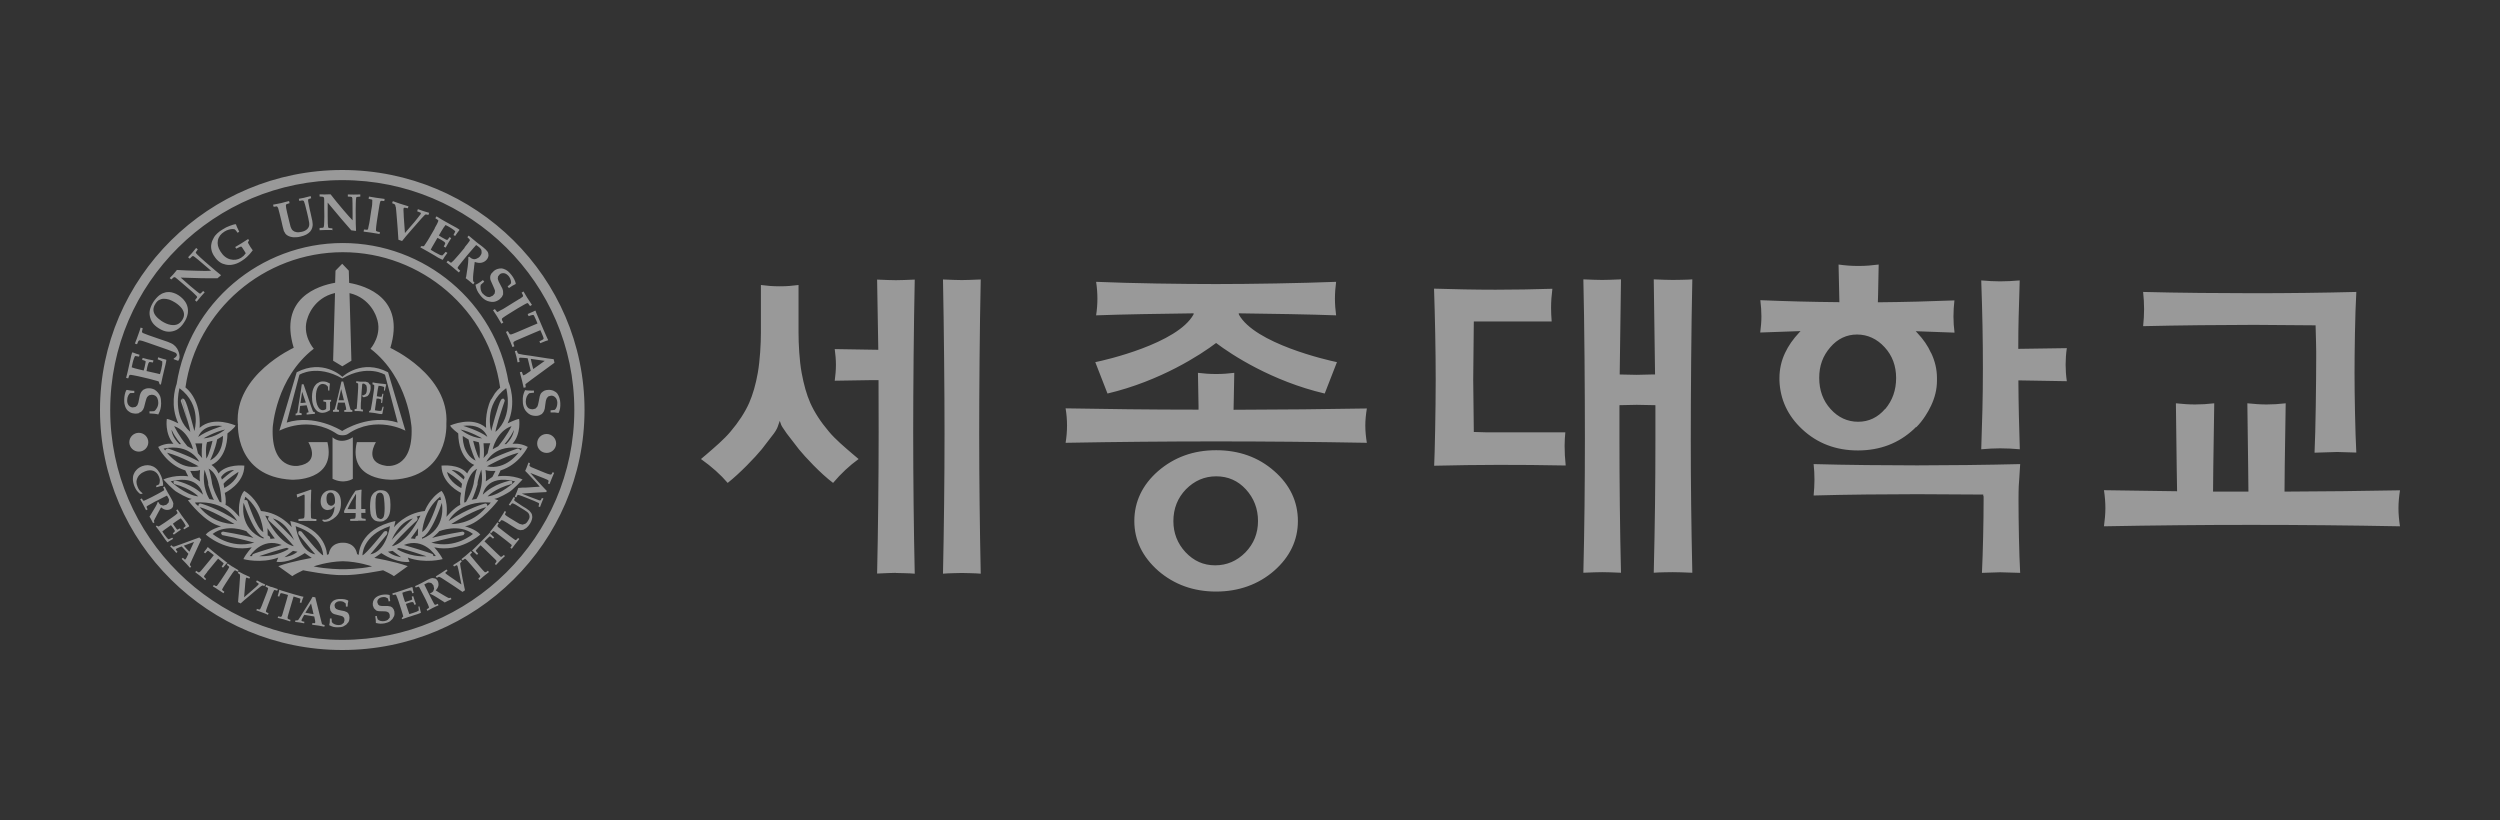 <svg width="250" height="82" viewBox="0 0 250 82" fill="none" xmlns="http://www.w3.org/2000/svg">
<rect x="0" y="0" width="250" height="82" fill="#333333" stroke="none"/>
<path d="M34.227 17C47.58 17 58.452 27.771 58.452 41C58.452 54.229 47.58 65 34.227 65C20.861 65 10 54.229 10 41C10 27.771 20.873 17 34.227 17ZM34.227 18.012C21.431 18.012 11.021 28.312 11.021 41C11.021 53.664 21.431 63.988 34.227 63.988C47.022 63.988 57.432 53.676 57.432 41C57.432 28.324 47.022 18.012 34.227 18.012ZM34.072 59.897C34.203 59.897 34.345 59.908 34.476 59.932C34.606 59.955 34.713 60.003 34.808 60.05L34.831 60.097L34.784 60.344C34.772 60.426 34.761 60.532 34.761 60.661H34.594C34.582 60.508 34.582 60.414 34.57 60.344L34.356 60.19C34.262 60.144 34.155 60.12 34.024 60.12C33.835 60.12 33.704 60.167 33.609 60.249C33.503 60.331 33.455 60.437 33.455 60.555L33.502 60.767L33.621 60.897L33.847 60.99C33.93 61.014 34.037 61.037 34.167 61.06C34.294 61.084 34.421 61.106 34.428 61.107L34.69 61.214L34.844 61.343L34.819 61.331L34.915 61.52L34.95 61.767C34.95 61.943 34.915 62.084 34.844 62.213L34.618 62.472L34.321 62.648C34.179 62.707 33.977 62.73 33.764 62.73C33.598 62.73 33.455 62.719 33.324 62.684C33.206 62.648 33.063 62.589 32.921 62.519C32.968 62.377 32.991 62.154 32.991 61.849H33.158C33.158 61.943 33.17 62.06 33.182 62.201C33.229 62.283 33.312 62.354 33.431 62.413C33.561 62.472 33.692 62.507 33.834 62.507C33.953 62.507 34.072 62.495 34.167 62.448L34.381 62.272L34.452 62.014L34.416 61.79L34.273 61.648C34.214 61.613 34.096 61.578 33.93 61.543C33.693 61.484 33.55 61.448 33.467 61.425C33.348 61.389 33.265 61.343 33.193 61.273L33.039 61.049L32.991 60.755C32.991 60.614 33.028 60.485 33.087 60.355C33.158 60.238 33.241 60.144 33.336 60.073C33.443 60.014 33.549 59.955 33.68 59.932C33.81 59.896 33.942 59.897 34.072 59.897ZM31.531 59.732L32.065 61.884L32.137 62.166L32.185 62.355L32.208 62.413L32.244 62.437L32.268 62.448L32.387 62.483L32.47 62.507L32.434 62.672L31.899 62.565L31.211 62.472L31.235 62.308C31.389 62.319 31.472 62.319 31.496 62.319L31.52 62.272V62.107L31.425 61.648L30.428 61.484L30.297 61.707C30.202 61.872 30.143 62.025 30.143 62.025L30.167 62.096C30.203 62.119 30.286 62.154 30.439 62.178L30.416 62.331L29.965 62.248L29.514 62.19L29.537 62.037H29.727L29.787 62.014L29.847 61.966C29.859 61.941 29.918 61.847 30.024 61.695C30.072 61.613 30.167 61.472 30.297 61.249L31.021 60.097L31.259 59.685L31.531 59.732ZM38.582 59.45C38.724 59.45 38.843 59.474 38.938 59.497L38.974 59.532V59.791C38.986 59.873 38.998 59.979 39.022 60.108L38.867 60.144C38.844 60.004 38.786 59.842 38.784 59.838L38.547 59.721C38.44 59.697 38.321 59.697 38.202 59.721C38.024 59.756 37.905 59.826 37.822 59.932C37.739 60.037 37.716 60.143 37.739 60.261L37.822 60.461L37.965 60.566L38.202 60.602H38.784L39.058 60.649L39.235 60.755L39.353 60.92V60.897L39.437 61.144C39.46 61.308 39.461 61.461 39.413 61.602L39.247 61.895L38.998 62.131C38.856 62.225 38.678 62.284 38.464 62.331C38.298 62.366 38.155 62.366 38.024 62.366C37.894 62.366 37.751 62.331 37.585 62.296C37.597 62.143 37.574 61.907 37.526 61.613L37.681 61.59C37.693 61.684 37.716 61.79 37.764 61.931C37.835 62.001 37.93 62.06 38.06 62.096C38.191 62.131 38.322 62.131 38.464 62.107C38.594 62.084 38.701 62.036 38.784 61.977L38.974 61.755V61.484L38.891 61.284L38.725 61.179C38.654 61.144 38.535 61.131 38.369 61.131C38.132 61.131 37.977 61.119 37.894 61.119C37.775 61.107 37.668 61.084 37.597 61.025L37.395 60.825L37.288 60.555C37.264 60.414 37.277 60.273 37.312 60.144C37.36 60.014 37.419 59.897 37.502 59.815C37.585 59.732 37.692 59.661 37.81 59.602C37.929 59.556 38.048 59.509 38.179 59.485C38.321 59.462 38.44 59.45 38.582 59.45ZM28.137 59.05C28.244 59.085 28.445 59.144 28.754 59.238L29.514 59.462C29.834 59.544 30.048 59.602 30.155 59.638L30.345 59.673V59.696L30.262 59.885C30.262 59.897 30.214 60.026 30.131 60.297L29.977 60.249L30.036 59.967V59.873L29.977 59.838L29.988 59.85C29.893 59.814 29.763 59.779 29.621 59.732L29.359 59.649C29.336 59.696 29.288 59.873 29.205 60.167L28.873 61.296C28.79 61.566 28.754 61.719 28.754 61.79L28.79 61.884C28.814 61.907 28.897 61.942 29.051 61.989L29.016 62.143C28.767 62.06 28.565 61.989 28.398 61.942C28.209 61.895 28.006 61.849 27.769 61.79L27.816 61.637C27.971 61.684 28.09 61.684 28.09 61.684L28.173 61.625C28.197 61.578 28.256 61.413 28.327 61.144L28.659 60.015C28.752 59.715 28.8 59.505 28.802 59.497L28.528 59.414C28.386 59.367 28.268 59.344 28.161 59.32H28.077L28.03 59.379L27.923 59.661L27.769 59.614C27.84 59.356 27.887 59.216 27.888 59.18L27.923 58.98H27.947L28.137 59.05ZM41.253 58.744L41.301 59.015C41.301 59.038 41.337 59.12 41.372 59.285L41.23 59.332C41.182 59.179 41.146 59.097 41.122 59.062H40.933C40.802 59.085 40.683 59.121 40.565 59.156C40.458 59.191 40.351 59.238 40.232 59.273C40.256 59.426 40.304 59.603 40.375 59.815L40.505 60.202L40.778 60.12C40.802 60.108 40.909 60.073 41.087 60.015L41.218 59.955V59.908C41.218 59.849 41.206 59.779 41.17 59.661L41.324 59.614L41.455 60.026L41.598 60.426L41.443 60.484C41.396 60.331 41.324 60.226 41.324 60.226L41.23 60.202C41.135 60.214 41.015 60.237 40.885 60.284C40.766 60.319 40.671 60.355 40.588 60.391L40.85 61.179L40.933 61.413C41.039 61.378 41.158 61.343 41.301 61.296C41.443 61.249 41.562 61.214 41.669 61.167L41.882 61.049V61.014C41.882 60.946 41.86 60.834 41.837 60.669L41.941 60.638C41.989 60.885 42.048 61.096 42.084 61.249V61.284C42.013 61.319 41.894 61.366 41.752 61.413L41.443 61.508C41.147 61.614 40.945 61.672 40.826 61.707C40.802 61.707 40.588 61.79 40.208 61.919L40.173 61.813L40.327 61.648C40.315 61.601 40.291 61.507 40.256 61.39C40.185 61.166 40.149 61.014 40.113 60.92L39.841 60.085C39.829 60.062 39.781 59.932 39.71 59.732C39.652 59.594 39.593 59.467 39.591 59.462H39.556C39.52 59.45 39.425 59.474 39.282 59.509L39.235 59.344L39.675 59.215L39.924 59.132C40.102 59.085 40.28 59.015 40.493 58.944L40.873 58.815C40.92 58.791 41.028 58.768 41.158 58.721H41.23L41.253 58.744ZM27.14 58.709V58.685C27.365 58.756 27.579 58.839 27.781 58.909L27.722 59.073C27.593 59.027 27.499 59.004 27.496 59.003H27.436L27.401 59.026L27.342 59.145L27.259 59.32C27.14 59.614 27.068 59.803 27.068 59.803L26.784 60.543L26.665 60.873C26.608 60.998 26.595 61.123 26.594 61.131V61.179L26.642 61.226C26.666 61.237 26.749 61.273 26.855 61.319L26.796 61.484C26.618 61.39 26.392 61.308 26.167 61.226C25.965 61.155 25.787 61.096 25.633 61.037L25.691 60.885C25.821 60.932 25.893 60.955 25.917 60.955L25.977 60.943H26L26.084 60.778C26.155 60.637 26.203 60.508 26.25 60.379L26.547 59.614C26.642 59.368 26.701 59.215 26.725 59.145C26.784 58.992 26.808 58.85 26.808 58.85V58.803L26.771 58.768C26.747 58.756 26.676 58.72 26.547 58.662L26.605 58.497C26.76 58.556 26.938 58.627 27.14 58.709ZM30.534 61.273C30.665 61.296 30.796 61.319 30.95 61.343V61.355C31.104 61.378 31.235 61.401 31.354 61.413L31.105 60.344L30.534 61.273ZM43.532 57.851C43.639 57.909 43.722 57.992 43.781 58.109C43.84 58.25 43.864 58.403 43.841 58.567C43.805 58.72 43.722 58.885 43.567 59.038L43.758 59.156L43.864 59.227L43.9 59.25L44.375 59.532C44.5 59.611 44.57 59.646 44.576 59.649C44.719 59.72 44.838 59.791 44.838 59.791H44.921L44.956 59.803L45.075 59.768L45.147 59.92C44.957 60.002 44.826 60.061 44.743 60.108L44.47 60.249L44.375 60.179L43.687 59.744C43.485 59.627 43.33 59.521 43.199 59.462L43.022 59.391V59.332C43.164 59.273 43.271 59.202 43.318 59.132L43.413 58.862L43.342 58.532L43.129 58.298L42.867 58.25C42.82 58.25 42.713 58.286 42.595 58.356L42.428 58.45C42.452 58.486 42.499 58.58 42.57 58.732C42.724 59.061 42.831 59.285 42.891 59.391C42.974 59.567 43.069 59.755 43.176 59.943C43.294 60.178 43.378 60.32 43.39 60.344L43.473 60.473H43.579C43.591 60.461 43.663 60.438 43.781 60.379L43.852 60.531C43.651 60.614 43.437 60.708 43.235 60.813C43.057 60.907 42.891 61.002 42.736 61.084L42.666 60.932C42.796 60.861 42.867 60.814 42.891 60.79V60.696L42.808 60.473L42.57 59.955L42.238 59.309L42.048 58.944C41.977 58.791 41.894 58.685 41.894 58.685L41.858 58.662C41.823 58.662 41.727 58.697 41.573 58.756L41.502 58.615C41.526 58.603 41.621 58.556 41.787 58.485C41.87 58.45 41.977 58.392 42.119 58.321C42.238 58.263 42.345 58.203 42.428 58.156C42.57 58.074 42.689 58.015 42.784 57.968C42.974 57.874 43.117 57.816 43.224 57.804L43.532 57.851ZM41.837 60.669L41.787 60.685L41.835 60.649C41.836 60.656 41.836 60.663 41.837 60.669ZM24.362 57.415L25.003 57.709L24.933 57.862L24.707 57.769H24.636L24.6 57.804C24.588 57.839 24.564 57.968 24.54 58.191C24.528 58.321 24.517 58.403 24.517 58.403V58.438L24.41 59.732L25.288 58.968C25.312 58.956 25.419 58.862 25.585 58.709C25.714 58.593 25.831 58.476 25.834 58.474L25.858 58.427V58.345L25.799 58.31L25.608 58.191L25.691 58.039L26.131 58.273L26.523 58.45L26.439 58.603C26.333 58.556 26.226 58.544 26.226 58.544L26.19 58.58C26.143 58.58 26.013 58.686 25.787 58.874L25.514 59.097L24.991 59.544C24.54 59.908 24.243 60.179 24.065 60.344L23.805 60.214C23.828 59.92 23.852 59.638 23.876 59.379L23.936 58.662C23.983 58.098 24.006 57.756 24.006 57.65C24.006 57.537 23.984 57.446 23.982 57.44L23.781 57.298L23.852 57.145C24.136 57.298 24.303 57.38 24.362 57.415ZM23.234 56.663L23.27 56.675C23.472 56.804 23.662 56.922 23.852 57.027L23.757 57.169L23.543 57.039H23.484L23.448 57.062L23.365 57.157L23.247 57.31C23.069 57.568 22.962 57.733 22.962 57.733L22.534 58.392L22.345 58.697L22.214 58.933V58.98L22.25 59.038L22.439 59.18L22.345 59.32C22.167 59.203 21.976 59.074 21.774 58.944C21.596 58.815 21.43 58.721 21.288 58.639L21.383 58.497C21.49 58.556 21.561 58.603 21.585 58.603H21.68L21.787 58.462C21.882 58.344 21.965 58.227 22.036 58.109L22.487 57.427C22.63 57.215 22.712 57.074 22.76 57.004C22.83 56.864 22.912 56.736 22.914 56.733V56.687L22.879 56.64C22.855 56.616 22.796 56.569 22.677 56.486L22.771 56.346C22.902 56.44 23.056 56.545 23.234 56.663ZM46.179 56.145L46.013 56.31C46.001 56.347 46.025 56.511 46.072 56.792L46.144 57.145L46.132 57.157L46.25 57.827C46.357 58.391 46.44 58.791 46.499 59.026L46.25 59.191C46.001 59.015 45.775 58.862 45.55 58.709L44.944 58.31C44.47 58.004 44.185 57.816 44.09 57.757L43.9 57.674L43.675 57.78L43.579 57.639C43.852 57.474 44.066 57.333 44.066 57.333L44.659 56.945L44.755 57.086L44.565 57.227L44.541 57.274V57.321C44.565 57.357 44.672 57.439 44.861 57.568L45.027 57.685L45.063 57.709L46.144 58.45L45.918 57.321C45.918 57.297 45.882 57.168 45.835 56.934C45.8 56.774 45.755 56.614 45.752 56.605L45.727 56.568L45.692 56.522H45.656L45.598 56.545L45.407 56.651L45.312 56.51L45.74 56.239L46.084 56.005L46.179 56.145ZM121.611 45.022C123.89 45.022 125.837 45.715 127.416 47.102C128.995 48.478 129.789 50.16 129.789 52.101C129.789 54.017 128.994 55.687 127.416 57.074C125.837 58.45 123.855 59.156 121.611 59.156C119.368 59.156 117.421 58.462 115.818 57.074C114.252 55.687 113.433 54.029 113.433 52.101C113.433 50.172 114.24 48.478 115.818 47.102C117.421 45.727 119.332 45.022 121.611 45.022ZM20.932 54.84C21.015 54.91 21.181 55.052 21.431 55.252L22.048 55.746C22.309 55.946 22.475 56.087 22.57 56.157L22.725 56.263V56.287L22.57 56.44C22.57 56.44 22.475 56.557 22.297 56.769L22.166 56.663L22.333 56.416L22.368 56.334L22.32 56.287C22.237 56.217 22.143 56.134 22.024 56.04L21.811 55.863C21.775 55.899 21.668 56.028 21.466 56.274L20.719 57.181V57.204C20.544 57.411 20.416 57.596 20.41 57.603V57.697C20.422 57.721 20.493 57.792 20.611 57.898L20.517 58.016C20.327 57.851 20.161 57.709 20.03 57.603C19.888 57.486 19.721 57.357 19.52 57.216L19.626 57.086C19.741 57.177 19.857 57.236 19.863 57.239L19.959 57.216C20.006 57.192 20.125 57.062 20.303 56.839L21.051 55.934C21.248 55.692 21.377 55.518 21.383 55.511L21.157 55.334L20.86 55.11L20.79 55.075L20.73 55.11L20.517 55.334L20.386 55.228C20.548 55.022 20.665 54.872 20.671 54.864L20.766 54.711H20.79L20.932 54.84ZM47.212 55.252L47.046 55.416L47.022 55.464V55.499L47.093 55.616L47.212 55.758C47.423 56.002 47.541 56.154 47.544 56.157L48.055 56.757L48.292 57.027L48.47 57.204L48.518 57.227L48.577 57.204L48.601 57.216L48.79 57.074L48.898 57.204C48.719 57.333 48.553 57.474 48.363 57.627C48.197 57.768 48.054 57.886 47.935 58.004L47.829 57.862L47.995 57.697L48.019 57.639V57.603L47.912 57.451C47.817 57.334 47.722 57.215 47.639 57.109L47.105 56.486C46.927 56.298 46.82 56.169 46.773 56.11C46.654 55.981 46.583 55.91 46.547 55.887H46.464L46.262 56.04L46.144 55.91C46.274 55.816 46.429 55.687 46.583 55.558C46.761 55.405 46.938 55.251 47.093 55.11L47.212 55.252ZM34.273 24.303C42.475 24.303 49.537 30.26 50.855 38.23C50.859 38.228 50.863 38.226 50.867 38.225C50.867 38.225 51.734 40.236 50.761 42.341C50.761 42.341 51.568 41.929 51.912 41.894C51.912 41.894 52.149 43.352 51.247 44.387C51.247 44.387 51.971 44.246 52.778 44.692C52.769 44.711 51.926 46.459 50.049 47.044C50.049 47.044 49.918 47.385 49.775 47.632C49.775 47.632 51.033 47.42 52.256 47.949C52.249 47.957 51.246 49.056 50.867 49.231C50.847 49.244 49.913 49.82 49.432 49.89L49.823 50.031C49.809 50.05 48.059 52.349 46.499 52.63C46.499 52.63 47.603 52.924 48.03 53.453C47.998 53.483 46.014 55.282 43.425 54.734C43.425 54.734 43.983 55.322 44.268 55.91C44.242 55.917 42.51 56.388 40.778 55.758L40.956 56.181C40.939 56.184 39.792 56.407 38.131 55.31L37.431 55.793C37.431 55.793 39.449 56.134 40.778 56.616L39.39 57.615C39.39 57.615 39.247 57.474 38.31 57.027C38.31 57.027 35.698 57.557 34.31 57.51C32.943 57.556 30.347 57.035 30.31 57.027C29.372 57.474 29.229 57.615 29.229 57.615L27.828 56.616C29.157 56.134 31.176 55.793 31.176 55.793L30.476 55.31C28.809 56.411 27.66 56.182 27.65 56.181L27.828 55.758C26.093 56.389 24.358 55.915 24.339 55.91C24.624 55.322 25.182 54.734 25.182 54.734C22.59 55.271 20.605 53.48 20.576 53.453C20.992 52.936 22.107 52.63 22.107 52.63C20.553 52.35 18.823 50.068 18.796 50.031L19.176 49.89C18.682 49.82 17.756 49.242 17.739 49.231C17.349 49.056 16.346 47.957 16.339 47.949C17.561 47.42 18.819 47.632 18.819 47.632C18.677 47.385 18.534 47.044 18.534 47.044C16.657 46.459 15.825 44.711 15.816 44.692C16.612 44.246 17.348 44.387 17.348 44.387C16.446 43.34 16.683 41.894 16.683 41.894C17.027 41.929 17.834 42.341 17.834 42.341C17.019 40.6 17.48 38.925 17.664 38.397C18.917 30.35 26.011 24.303 34.273 24.303ZM91.474 27.959C91.379 32.38 91.319 38.954 91.319 43.199C91.319 47.809 91.379 53.217 91.474 57.368C91.073 57.322 89.608 57.298 89.587 57.298V57.286C89.587 57.286 88.115 57.321 87.711 57.356C87.806 53.206 87.865 47.797 87.865 43.188L87.853 38.014H87.035C87.035 38.014 83.663 38.072 83.474 38.072C83.545 37.543 83.593 37.002 83.593 36.484C83.593 35.967 83.545 35.438 83.474 34.909C83.663 34.921 87.83 34.98 87.83 34.98C87.83 34.98 87.711 28.147 87.711 27.959C88.115 27.994 89.587 28.019 89.587 28.019C89.608 28.018 91.073 27.994 91.474 27.959ZM98.073 27.947C97.966 32.815 97.919 39.2 97.919 43.387C97.919 47.949 97.978 52.782 98.073 57.368C97.672 57.322 96.21 57.298 96.186 57.298C96.186 57.298 94.714 57.321 94.299 57.368C94.394 52.841 94.453 48.008 94.453 43.387C94.453 39.142 94.394 32.733 94.299 27.947C94.714 27.983 96.186 28.007 96.186 28.007C96.209 28.006 97.672 27.982 98.073 27.947ZM201.934 47.727C201.886 48.361 201.851 48.715 201.851 50.02C201.851 52.112 201.909 55.368 202.016 57.285C201.775 57.272 200.011 57.227 200.011 57.227C199.992 57.228 198.386 57.286 198.195 57.286C198.29 55.358 198.361 52.101 198.361 50.02V49.666C198.361 49.607 198.337 49.572 198.325 49.572V49.455H198.23L191.702 49.419C188.842 49.419 184.568 49.455 181.363 49.549C181.411 49.02 181.446 48.502 181.446 47.984C181.446 47.467 181.423 46.938 181.363 46.409C184.58 46.503 188.877 46.538 191.702 46.538C194.527 46.538 198.8 46.492 202.017 46.409C202.005 46.574 201.934 47.727 201.934 47.727ZM169.232 27.936C169.126 32.569 169.078 39.719 169.078 44.034C169.078 48.35 169.126 52.442 169.232 57.274C168.808 57.239 167.3 57.216 167.274 57.216C167.274 57.216 165.791 57.227 165.375 57.274C165.494 52.406 165.541 48.326 165.541 44.034V40.518L163.678 40.482L161.944 40.518V43.846C161.944 48.138 161.992 52.9 162.099 57.274C161.697 57.239 160.242 57.216 160.224 57.216C160.224 57.216 158.751 57.239 158.336 57.274C158.443 53.006 158.49 48.373 158.49 43.846C158.49 39.319 158.443 32.239 158.336 27.936C158.74 27.971 160.224 27.994 160.224 27.994C160.242 27.994 161.686 27.971 162.099 27.936C162.099 28.124 161.969 37.449 161.969 37.449L163.666 37.484L165.161 37.449H165.506C165.506 37.449 165.375 28.124 165.375 27.936C165.791 27.971 167.274 27.994 167.274 27.994C167.3 27.994 168.808 27.982 169.232 27.936ZM34.285 56.122C32.718 56.157 31.365 56.64 31.365 56.64C32.694 56.922 34.083 56.922 34.273 56.922H34.298C34.49 56.922 35.877 56.922 37.205 56.64C37.184 56.632 35.84 56.157 34.285 56.122ZM20.125 53.946L19.199 55.969L19.08 56.239V56.227L18.997 56.404V56.51L19.068 56.605L19.116 56.675L18.997 56.78L18.642 56.381L18.166 55.887L18.285 55.781C18.404 55.887 18.487 55.957 18.487 55.957L18.546 55.934L18.642 55.793L18.843 55.381L18.166 54.641L17.929 54.734C17.751 54.805 17.608 54.888 17.608 54.888L17.585 54.958C17.597 54.993 17.656 55.064 17.751 55.182L17.632 55.299L17.336 54.958L17.015 54.629L17.134 54.523L17.276 54.652L17.336 54.664H17.406C17.43 54.652 17.538 54.616 17.716 54.558C17.799 54.534 17.965 54.476 18.202 54.382L19.484 53.911L19.935 53.747L20.125 53.946ZM121.623 47.632C120.448 47.632 119.451 48.067 118.597 48.926C117.766 49.784 117.338 50.854 117.338 52.112C117.338 53.3 117.742 54.347 118.549 55.217C119.38 56.099 120.353 56.533 121.517 56.533C122.68 56.533 123.689 56.099 124.531 55.252L124.543 55.24C125.374 54.382 125.801 53.335 125.801 52.101C125.801 50.866 125.386 49.808 124.591 48.938C123.796 48.067 122.798 47.632 121.623 47.632ZM49.11 53.441C49.122 53.453 49.217 53.547 49.419 53.747L49.301 53.864L49.075 53.676L48.992 53.641L48.933 53.664L48.648 53.935L48.446 54.135C48.482 54.17 48.613 54.288 48.838 54.511L49.681 55.322C49.88 55.52 50.056 55.671 50.06 55.675H50.167L50.381 55.499L50.5 55.605C50.322 55.781 50.156 55.922 50.037 56.04C49.907 56.169 49.764 56.322 49.598 56.51L49.49 56.393L49.645 56.169V56.075C49.609 56.028 49.491 55.898 49.289 55.71L48.446 54.888C48.221 54.676 48.055 54.523 48.055 54.523L47.864 54.723L47.615 55.005L47.58 55.063L47.615 55.134L47.817 55.369L47.698 55.487C47.497 55.312 47.391 55.206 47.366 55.182L47.212 55.063V55.04L47.355 54.911C47.438 54.829 47.592 54.675 47.817 54.452L48.375 53.888C48.612 53.653 48.755 53.499 48.838 53.417L48.956 53.276H48.98L49.11 53.441ZM38.808 55.17H38.796C39.29 55.601 40.099 55.721 40.113 55.723C39.793 55.487 39.259 55.087 39.259 55.087L38.808 55.17ZM28.448 55.72C28.561 55.702 29.302 55.571 29.751 55.17L29.3 55.087C29.291 55.093 28.766 55.486 28.448 55.72ZM39.675 54.899H39.687C39.71 54.916 40.903 55.721 42.653 55.628C42.62 55.617 40.336 54.863 39.876 54.793L39.675 54.899ZM28.695 54.781C28.221 54.852 25.917 55.616 25.917 55.616C27.662 55.698 28.868 54.899 28.885 54.888L28.695 54.781ZM28.173 54.499C26.173 53.678 24.987 55.604 24.98 55.616H25.217C25.193 55.44 25.348 55.393 25.348 55.393C25.622 55.251 28.173 54.499 28.173 54.499ZM43.579 55.605C43.563 55.579 42.379 53.693 40.387 54.499C40.405 54.504 42.94 55.252 43.212 55.393C43.219 55.395 43.365 55.444 43.33 55.605H43.579ZM29.561 52.618C29.566 52.652 29.916 55.125 31.531 55.44C31.531 55.44 30.535 54.264 29.858 53.43C29.858 53.43 29.692 52.947 30.155 53.159C30.185 53.197 31.951 55.418 32.315 55.534C32.315 55.534 32.351 53.547 29.561 52.618ZM38.998 52.618C36.209 53.547 36.244 55.534 36.244 55.534C36.61 55.417 38.382 53.187 38.404 53.159C38.879 52.947 38.701 53.43 38.701 53.43C38.025 54.265 37.027 55.44 37.027 55.44C38.644 55.137 38.994 52.649 38.998 52.618ZM34.285 25.22C26.404 25.22 19.65 31.029 18.546 38.73L18.535 38.728C20.243 40.149 19.962 42.756 19.959 42.787C21.348 41.541 23.556 42.552 23.556 42.552C23.485 42.786 22.755 43.334 22.748 43.34C22.712 45.962 21.145 46.491 21.145 46.491C21.695 46.897 21.841 47.337 21.846 47.35C22.65 46.354 24.421 46.56 24.434 46.562C24.434 48.369 22.508 49.275 22.476 49.29C22.652 50.084 22.547 50.472 22.546 50.477C23.197 50.783 23.932 51.685 23.936 51.688C23.722 49.748 24.422 49.09 24.422 49.09C25.601 49.779 26.089 51.082 26.096 51.101C28.09 51.301 29.17 52.724 29.17 52.724L29.027 52.101C32.73 52.9 32.695 55.487 32.695 55.487L32.873 55.416C33.063 54.242 34.164 54.264 34.285 54.275C34.404 54.264 35.508 54.24 35.71 55.416L35.876 55.487C35.876 55.487 35.841 52.9 39.544 52.101L39.401 52.724C39.407 52.717 40.498 51.312 42.476 51.101C42.484 51.078 42.973 49.778 44.149 49.09C44.149 49.09 44.849 49.748 44.648 51.688C44.656 51.678 45.375 50.782 46.036 50.477C46.033 50.466 45.932 50.066 46.107 49.29C46.081 49.278 44.149 48.371 44.149 46.562C44.172 46.559 45.922 46.357 46.725 47.35C46.727 47.342 46.872 46.899 47.426 46.491C47.426 46.491 45.859 45.962 45.823 43.34C45.823 43.34 45.087 42.787 45.016 42.552C45.029 42.546 47.228 41.545 48.612 42.787C48.61 42.765 48.451 41.284 49.099 39.941H49.123L49.49 39.33C49.641 39.126 49.821 38.93 50.031 38.751L50.013 38.754C48.921 31.04 42.167 25.22 34.285 25.22ZM18.38 54.569L18.653 54.876C18.76 54.993 18.855 55.088 18.938 55.17V55.182L19.4 54.193L18.38 54.569ZM49.883 52.336L49.752 52.535V52.63L49.835 52.724L49.989 52.841C50.239 53.041 50.393 53.159 50.393 53.159L51.022 53.641L51.307 53.852L51.532 54.006H51.58L51.627 53.97H51.651L51.806 53.794L51.935 53.899C51.805 54.064 51.663 54.241 51.509 54.429C51.378 54.593 51.271 54.747 51.176 54.876L51.034 54.77L51.164 54.582V54.487L51.022 54.37C50.903 54.264 50.796 54.182 50.69 54.1L50.037 53.594C49.824 53.429 49.692 53.335 49.633 53.288C49.49 53.194 49.372 53.111 49.372 53.111H49.324L49.277 53.135L49.11 53.323L48.98 53.218C49.087 53.088 49.205 52.947 49.336 52.77C49.478 52.582 49.621 52.406 49.74 52.23L49.883 52.336ZM26.523 51.56C27.956 54.469 29.354 54.614 29.383 54.617C28.253 53.277 26.892 52.064 26.867 52.042C26.703 51.787 26.909 51.668 26.914 51.665H26.926C26.701 51.583 26.523 51.56 26.523 51.56ZM42.046 51.562C41.999 51.569 41.844 51.596 41.656 51.665C41.656 51.665 41.858 51.783 41.704 52.042C41.687 52.057 40.32 53.273 39.188 54.617C39.188 54.617 40.598 54.499 42.046 51.562ZM24.648 53.123C24.648 53.123 22.677 52.3 21.265 53.394C21.265 53.394 23.009 54.946 25.431 54.264C25.415 54.259 23.808 53.804 22.226 53.512C22.222 53.508 21.932 53.253 22.297 53.159C22.297 53.159 24.303 53.477 25.348 53.794C25.348 53.794 24.683 53.241 24.648 53.123ZM47.295 53.394C45.894 52.32 43.943 53.111 43.912 53.123C43.877 53.24 43.222 53.786 43.212 53.794C44.248 53.491 46.229 53.164 46.262 53.159C46.63 53.253 46.333 53.512 46.333 53.512C44.771 53.814 43.162 54.255 43.129 54.264C45.55 54.934 47.295 53.394 47.295 53.394ZM18.012 51.312L18.154 51.524C18.261 51.666 18.38 51.831 18.511 52.007L18.748 52.324C18.772 52.371 18.82 52.441 18.902 52.559L18.914 52.618V52.642L18.665 52.782C18.641 52.794 18.558 52.853 18.416 52.935L18.333 52.806C18.448 52.726 18.54 52.636 18.546 52.63L18.57 52.583L18.499 52.441C18.44 52.324 18.368 52.218 18.297 52.112L18.083 51.83C17.953 51.901 17.798 52.007 17.608 52.136L17.288 52.371L17.442 52.606C17.455 52.63 17.514 52.713 17.632 52.865L17.716 52.959H17.763L17.988 52.841L18.083 52.971L17.727 53.218L17.383 53.465L17.276 53.335C17.39 53.245 17.471 53.155 17.477 53.148V53.053L17.288 52.759L17.098 52.512L16.422 52.994L16.231 53.148C16.279 53.23 16.351 53.336 16.434 53.453L16.671 53.759L16.825 53.923H16.873C16.944 53.899 17.063 53.853 17.217 53.77V53.759L17.311 53.888C17.086 54.017 16.896 54.123 16.766 54.217H16.73C16.683 54.158 16.612 54.064 16.517 53.935L16.339 53.676C16.161 53.417 16.042 53.242 15.971 53.148C15.947 53.124 15.816 52.947 15.579 52.63L15.662 52.559L15.863 52.653L16.089 52.512C16.279 52.394 16.422 52.3 16.505 52.241L17.229 51.736C17.252 51.725 17.359 51.642 17.537 51.513C17.656 51.419 17.751 51.324 17.751 51.324V51.277C17.751 51.242 17.703 51.16 17.62 51.03L17.751 50.937L18.012 51.312ZM27.282 51.842C27.282 51.842 29.336 53.806 29.407 54.018C29.407 54.018 28.742 52.242 27.282 51.842ZM41.289 51.842C39.829 52.23 39.164 54.018 39.164 54.018C39.235 53.818 41.289 51.842 41.289 51.842ZM26.771 53.547C27.065 53.617 27.034 53.881 27.033 53.888L27.484 53.841C27.318 53.664 26.748 52.817 26.748 52.817L26.771 53.547ZM41.81 52.817C41.81 52.817 41.23 53.664 41.075 53.841L41.526 53.888C41.526 53.883 41.493 53.617 41.787 53.547L41.81 52.817ZM44.185 50.29C43.01 53.688 42.202 53.747 42.202 53.747V53.876C44.712 52.919 44.192 50.327 44.185 50.29ZM24.362 50.277C24.362 50.277 23.828 52.9 26.356 53.864V53.735C26.351 53.735 25.545 53.664 24.362 50.277ZM24.528 49.69C24.528 49.69 24.469 49.831 24.445 50.02C24.445 50.02 24.742 49.925 24.777 50.195C24.777 50.195 25.656 52.912 26.333 53.206C26.333 53.206 26.214 51.007 24.54 49.678L24.528 49.69ZM44.019 49.666C42.333 51.007 42.215 53.194 42.215 53.194C42.903 52.9 43.77 50.184 43.77 50.184C43.805 49.928 44.096 50.006 44.102 50.008C44.09 49.82 44.019 49.678 44.019 49.678V49.666ZM51.509 49.784L51.413 49.995L51.438 50.055C51.462 50.09 51.569 50.161 51.758 50.29C51.959 50.431 52.114 50.537 52.232 50.607L52.624 50.842L52.921 51.065L52.909 51.042L53.123 51.301C53.182 51.383 53.218 51.501 53.218 51.606C53.242 51.724 53.217 51.841 53.182 51.971C53.146 52.1 53.087 52.242 52.992 52.383C52.885 52.547 52.766 52.688 52.624 52.806L52.327 52.982L52.043 53.018L51.806 52.959C51.758 52.947 51.651 52.876 51.473 52.77L51.152 52.57L50.737 52.301C50.583 52.207 50.44 52.124 50.31 52.054L50.191 52.019H50.12L49.966 52.218L49.823 52.136L50.167 51.606L50.31 51.383L50.44 51.16L50.476 51.101L50.606 51.184C50.535 51.301 50.5 51.431 50.5 51.431L50.535 51.501C50.595 51.56 50.749 51.654 50.986 51.807L51.378 52.042L51.567 52.159C51.765 52.274 51.94 52.379 51.947 52.383L52.256 52.465L52.541 52.371C52.636 52.312 52.72 52.218 52.803 52.077C52.898 51.936 52.957 51.794 52.957 51.665C52.957 51.548 52.921 51.442 52.861 51.348C52.814 51.265 52.66 51.136 52.423 50.995L52.078 50.783C51.782 50.595 51.603 50.489 51.544 50.454C51.395 50.375 51.279 50.339 51.272 50.337H51.212C51.164 50.36 51.105 50.43 51.022 50.56L50.879 50.477C51.021 50.278 51.117 50.125 51.117 50.125L51.141 50.078L51.366 49.701L51.509 49.784ZM228.475 46.515L228.451 49.161H228.534C232.415 49.149 236.142 49.102 240 49.031C239.905 49.631 239.846 50.242 239.846 50.83C239.846 51.418 239.905 52.03 240 52.642L239.988 52.63C234.991 52.536 230.124 52.488 225.127 52.488C220.13 52.488 215.394 52.536 210.396 52.63C210.48 52.007 210.539 51.395 210.539 50.818C210.539 50.242 210.491 49.631 210.396 49.02C210.598 49.02 217.709 49.125 217.709 49.125L217.673 46.903C217.673 46.903 217.59 40.526 217.59 40.33C218.278 40.401 218.86 40.447 219.501 40.447C220.142 40.447 220.735 40.412 221.424 40.33C221.424 40.537 221.329 46.703 221.329 46.703L221.305 49.161H224.843L224.818 46.785C224.818 46.743 224.735 40.525 224.735 40.33C225.424 40.401 226.041 40.447 226.658 40.447C227.275 40.447 227.881 40.412 228.569 40.33C228.569 40.525 228.475 46.469 228.475 46.515ZM19.959 50.713C21.399 52.49 23.426 52.407 23.448 52.406C21.142 50.984 19.979 50.717 19.959 50.713ZM48.612 50.713C48.612 50.713 47.437 50.972 45.123 52.406C45.159 52.408 47.177 52.484 48.612 50.713ZM16.457 48.644C16.469 48.679 16.517 48.773 16.6 48.926C16.647 49.008 16.706 49.114 16.777 49.255C16.849 49.373 16.897 49.478 16.956 49.56C17.039 49.701 17.11 49.819 17.157 49.913C17.252 50.09 17.312 50.231 17.336 50.337L17.3 50.654C17.252 50.772 17.169 50.854 17.051 50.913C16.908 50.984 16.754 51.007 16.6 50.983C16.433 50.96 16.279 50.877 16.113 50.736L16.006 50.913L15.946 51.03L15.923 51.065L15.662 51.548C15.591 51.677 15.555 51.76 15.555 51.76L15.531 51.783C15.472 51.936 15.4 52.054 15.4 52.054V52.124L15.448 52.241L15.306 52.312C15.211 52.136 15.151 52.006 15.104 51.924L14.949 51.653L15.021 51.56L15.437 50.866C15.567 50.666 15.65 50.501 15.709 50.372L15.769 50.195H15.828C15.899 50.325 15.971 50.431 16.042 50.477L16.314 50.56L16.635 50.477L16.86 50.254L16.908 49.983C16.896 49.936 16.86 49.842 16.789 49.713L16.694 49.56C16.647 49.584 16.551 49.631 16.409 49.701C16.077 49.866 15.852 49.984 15.745 50.043C15.567 50.125 15.377 50.219 15.188 50.337C14.95 50.466 14.783 50.56 14.783 50.56L14.665 50.643V50.736L14.76 50.937L14.605 51.019C14.511 50.819 14.404 50.619 14.297 50.419C14.202 50.243 14.107 50.078 14.023 49.925L14.178 49.843C14.249 49.972 14.297 50.043 14.32 50.066H14.416L14.629 49.972L15.14 49.726L15.792 49.384L16.148 49.185C16.288 49.116 16.393 49.035 16.398 49.031L16.422 48.996C16.422 48.961 16.386 48.867 16.314 48.726L16.457 48.644ZM33.087 49.02C33.324 49.02 33.514 49.067 33.656 49.185C33.81 49.29 33.917 49.443 33.988 49.619C34.059 49.795 34.096 50.02 34.096 50.302C34.096 50.619 34.048 50.889 33.953 51.112C33.87 51.336 33.739 51.524 33.573 51.677C33.407 51.83 33.229 51.96 33.039 52.03L33.016 52.065C32.826 52.148 32.624 52.183 32.398 52.183L32.22 52.042L32.279 51.947L32.445 51.982C32.6 51.982 32.742 51.936 32.873 51.865C33.004 51.783 33.11 51.689 33.193 51.571C33.276 51.442 33.336 51.313 33.384 51.16C33.419 51.054 33.443 50.878 33.467 50.643C33.312 50.772 33.17 50.901 33.17 50.901L33.087 50.948L32.767 51.007C32.565 51.007 32.398 50.924 32.268 50.783C32.137 50.63 32.065 50.419 32.065 50.137C32.065 49.796 32.161 49.525 32.351 49.325C32.552 49.114 32.79 49.02 33.087 49.02ZM38.048 49.02C38.309 49.02 38.499 49.067 38.642 49.173C38.784 49.29 38.891 49.443 38.95 49.643C39.01 49.831 39.045 50.113 39.045 50.466C39.045 50.724 39.033 50.936 39.01 51.124C38.986 51.312 38.938 51.477 38.867 51.606C38.796 51.736 38.725 51.842 38.642 51.924L38.356 52.101C38.262 52.136 38.131 52.159 37.989 52.159C37.811 52.159 37.657 52.124 37.526 52.065C37.396 51.995 37.288 51.889 37.205 51.76C37.122 51.642 37.075 51.477 37.039 51.289L37.051 51.301C37.027 51.113 37.004 50.901 37.004 50.654C37.004 50.384 37.028 50.148 37.063 49.937C37.075 49.784 37.122 49.655 37.193 49.537C37.264 49.42 37.336 49.325 37.419 49.255L37.704 49.078C37.811 49.031 37.929 49.02 38.048 49.02ZM23.71 52.101C23.71 52.101 22.713 50.007 19.484 50.254C19.484 50.254 19.65 50.502 19.828 50.596H19.84C19.84 50.596 19.828 50.255 20.137 50.372C20.141 50.373 21.778 50.809 23.71 52.101ZM31.128 48.996C31.128 48.997 31.128 49.091 31.116 49.208C31.116 49.325 31.105 49.408 31.105 49.443C31.105 49.573 31.105 49.902 31.081 50.442V50.783C31.081 51.101 31.081 51.337 31.093 51.466C31.093 51.666 31.093 51.771 31.116 51.807L31.164 51.853C31.171 51.855 31.311 51.889 31.484 51.9H31.639V52.101C31.306 52.089 31.033 52.089 30.831 52.089C30.689 52.089 30.368 52.089 29.858 52.101L29.847 52.089V51.9L30.285 51.853L30.393 51.818L30.439 51.7C30.451 51.582 30.464 51.324 30.464 50.913V49.572L30.439 49.478L30.404 49.455L30.31 49.49C30.013 49.62 29.822 49.702 29.739 49.749L29.716 49.726L29.692 49.584L29.668 49.443C29.941 49.361 30.167 49.279 30.321 49.231C30.488 49.173 30.737 49.09 31.081 48.961L31.128 48.996ZM49.075 50.254C45.858 50.007 44.861 52.101 44.861 52.101C46.796 50.807 48.435 50.372 48.435 50.372C48.743 50.255 48.731 50.596 48.731 50.596C48.898 50.513 49.075 50.254 49.075 50.254ZM36.161 48.996C36.149 49.09 36.137 49.255 36.137 49.467C36.125 49.608 36.125 49.914 36.125 50.395V50.901H36.541V51.124L36.553 51.289H36.125C36.125 51.513 36.137 51.666 36.137 51.748L36.173 51.818L36.268 51.853L36.565 51.889V52.077L36.387 52.065H35.805L35.816 52.089H35.022V51.9C35.263 51.889 35.438 51.867 35.448 51.865L35.52 51.83L35.556 51.688C35.567 51.664 35.567 51.535 35.567 51.301H34.428L34.404 51.112C34.452 51.006 34.547 50.795 34.701 50.501C34.903 50.09 35.093 49.772 35.235 49.537C35.39 49.302 35.496 49.149 35.556 49.066L35.828 49.02C35.99 48.974 36.118 48.962 36.125 48.961L36.161 48.996ZM37.775 49.325C37.716 49.372 37.668 49.455 37.633 49.572H37.621C37.574 49.737 37.55 49.996 37.55 50.325C37.55 50.654 37.561 50.972 37.597 51.242C37.632 51.513 37.693 51.689 37.764 51.783L38.036 51.912C38.155 51.912 38.262 51.854 38.345 51.725C38.416 51.595 38.464 51.289 38.464 50.807C38.464 50.489 38.44 50.184 38.404 49.866C38.381 49.702 38.357 49.573 38.321 49.49L38.179 49.313L37.989 49.255L37.775 49.325ZM35.603 49.372C35.39 49.713 35.235 49.972 35.14 50.137C35.045 50.301 34.914 50.56 34.748 50.913H35.579V50.09L35.603 49.796V49.372ZM52.992 46.315V46.339C52.945 46.468 52.944 46.586 52.944 46.586L53.099 46.703L53.324 46.797L53.835 47.009L54.464 47.268C54.618 47.326 54.714 47.373 54.737 47.373C54.903 47.432 55.034 47.456 55.034 47.456H55.081L55.129 47.433H55.152C55.164 47.421 55.2 47.35 55.26 47.221L55.414 47.279L55.176 47.844L54.951 48.408L54.797 48.35C54.843 48.212 54.866 48.097 54.867 48.091L54.797 48.009C54.749 47.974 54.595 47.914 54.346 47.809L53.027 47.291L53.704 48.044L54.037 48.408C54.12 48.514 54.263 48.643 54.429 48.831L54.678 49.09L54.63 49.208C54.511 49.208 54.345 49.231 54.144 49.231C53.788 49.255 53.515 49.267 53.337 49.278L52.173 49.36L53.063 49.713C53.218 49.772 53.396 49.843 53.598 49.913C53.811 49.995 53.954 50.043 53.954 50.043H54.024L54.084 50.008C54.096 49.984 54.132 49.913 54.191 49.796L54.346 49.855C54.286 49.995 54.215 50.125 54.167 50.266C54.096 50.442 54.037 50.584 54.001 50.701L53.847 50.643C53.905 50.504 53.906 50.389 53.906 50.384V50.337L53.847 50.29C53.776 50.255 53.633 50.184 53.407 50.09C53.288 50.043 53.099 49.96 52.826 49.855C52.577 49.749 52.363 49.666 52.173 49.596C51.987 49.527 51.835 49.492 51.829 49.49H51.781L51.734 49.537L51.627 49.737L51.473 49.678C51.579 49.431 51.651 49.267 51.687 49.173C51.734 49.055 51.782 48.913 51.829 48.796L52.244 48.761H52.565L53.977 48.667C53.788 48.444 53.645 48.29 53.538 48.173L53.135 47.738C52.909 47.491 52.719 47.291 52.719 47.291L52.518 47.091C52.589 46.95 52.648 46.797 52.648 46.797L52.85 46.256L52.992 46.315ZM33.039 49.255C32.932 49.255 32.837 49.301 32.754 49.395C32.683 49.49 32.648 49.654 32.648 49.878C32.648 50.042 32.672 50.183 32.707 50.277L32.873 50.501L33.099 50.584L33.312 50.524L33.455 50.36L33.467 50.349C33.502 50.278 33.502 50.184 33.502 50.055C33.502 49.808 33.455 49.608 33.384 49.467C33.301 49.326 33.193 49.255 33.039 49.255ZM47.722 46.88C47.696 46.888 46.533 47.278 46.416 50.254L46.595 50.207C46.608 50.185 47.342 48.953 47.413 48.044C47.413 48.044 47.579 47.034 47.722 46.88ZM20.849 46.868C20.979 47.033 21.157 48.032 21.157 48.032C21.228 48.944 21.968 50.18 21.977 50.195L22.154 50.242C22.035 47.232 20.849 46.868 20.849 46.868ZM20.457 46.974C20.137 48.726 20.944 49.913 20.944 49.913L21.407 49.983C21.217 49.807 20.814 48.455 20.814 48.455H20.825C20.872 48.161 20.459 46.978 20.457 46.974ZM48.126 46.962C48.126 46.962 47.699 48.149 47.758 48.443C47.758 48.443 47.354 49.795 47.164 49.972L47.639 49.901C47.639 49.901 48.446 48.702 48.126 46.962ZM20.291 49.467C20.291 49.467 20.006 47.397 17.062 48.138H17.074C17.074 48.138 18.499 49.501 19.828 49.643C19.817 49.63 19.149 48.875 17.419 48.397C17.419 48.397 17.17 48.067 17.573 48.067C17.602 48.073 19.197 48.371 20.291 49.467ZM51.509 48.138C48.565 47.385 48.28 49.467 48.28 49.467C49.368 48.366 50.984 48.07 50.998 48.067C51.402 48.067 51.164 48.397 51.164 48.397C49.437 48.874 48.768 49.628 48.755 49.643C50.084 49.501 51.509 48.138 51.509 48.138ZM14.202 46.621C14.594 46.48 14.95 46.48 15.306 46.645C15.65 46.809 15.912 47.115 16.113 47.597C16.184 47.761 16.231 47.915 16.255 48.056C16.29 48.185 16.314 48.361 16.314 48.549L16.291 48.573L16.054 48.608C15.9 48.655 15.769 48.69 15.65 48.726L15.602 48.585C15.733 48.526 15.828 48.479 15.911 48.432C15.959 48.314 15.982 48.197 15.982 48.079C15.994 47.962 15.959 47.82 15.899 47.667C15.781 47.373 15.603 47.197 15.354 47.091C15.104 46.997 14.819 47.008 14.499 47.138C14.297 47.22 14.13 47.315 14.012 47.433C13.881 47.538 13.799 47.668 13.739 47.797C13.68 47.938 13.644 48.067 13.644 48.173C13.644 48.326 13.68 48.502 13.763 48.69C13.81 48.808 13.869 48.925 13.94 49.02C14.012 49.114 14.119 49.219 14.237 49.313L14.249 49.325L14.226 49.384H14C13.858 49.266 13.751 49.16 13.668 49.043C13.597 48.949 13.514 48.796 13.442 48.62C13.336 48.361 13.288 48.114 13.288 47.891C13.288 47.714 13.312 47.549 13.383 47.397C13.442 47.244 13.525 47.114 13.632 47.009C13.786 46.832 13.977 46.715 14.202 46.621ZM44.707 47.197C44.897 48.22 46.132 48.808 46.132 48.808L46.203 48.385C45.849 47.916 44.717 47.204 44.707 47.197ZM23.852 47.185C23.826 47.202 22.72 47.908 22.356 48.373L22.428 48.796C22.446 48.787 23.663 48.201 23.852 47.185ZM79.853 33.263C79.853 34.38 79.937 36.05 80.162 37.273C80.376 38.448 80.66 39.46 81.028 40.295C81.444 41.224 82.062 42.188 82.904 43.176C83.545 43.94 84.436 44.692 85.29 45.421C85.29 45.421 85.693 45.762 85.859 45.903C84.934 46.574 84.091 47.362 83.308 48.291C82.05 47.35 80.483 45.657 79.901 44.94C79.901 44.928 78.679 43.356 78.667 43.34C78.263 42.775 78.132 42.54 78.108 42.458L77.978 42.082L77.824 42.517C77.777 42.681 77.681 42.952 77.397 43.34L76.174 44.928C75.509 45.739 73.99 47.327 72.768 48.291C72.079 47.48 71.189 46.679 70.097 45.903C70.263 45.75 70.666 45.421 70.666 45.421C71.509 44.692 72.399 43.94 73.04 43.176C73.871 42.2 74.501 41.224 74.916 40.295C75.284 39.448 75.58 38.437 75.782 37.273C75.996 36.061 76.091 34.38 76.091 33.263V28.5C76.743 28.582 77.23 28.63 77.966 28.63H77.99C78.714 28.63 79.201 28.582 79.853 28.5V33.263ZM20.006 46.997C19.772 47.136 19.042 47.092 19.021 47.091L19.33 47.69L19.994 48.138L20.006 48.149C19.923 47.728 20.005 47.004 20.006 46.997ZM35.282 47.879C35.268 47.889 34.43 48.462 33.253 47.879V43.728C33.269 43.745 34.026 44.519 35.282 43.728V47.879ZM48.554 46.997C48.566 47.092 48.643 47.746 48.577 48.138L49.241 47.69L49.55 47.091C49.537 47.092 48.79 47.137 48.554 46.997ZM34.879 27.065L34.915 28.289C36.601 28.583 40.552 29.818 39.033 34.791C39.033 34.791 44.968 37.484 44.636 42.388C44.638 42.418 44.952 47.679 39.247 47.973C39.247 47.973 34.749 48.161 35.687 44.21H37.597C37.589 44.222 36.298 46.246 38.618 46.586C38.65 46.591 41.323 47.019 41.158 42.764C41.156 42.731 40.86 37.804 37.051 34.874C37.051 34.874 38.321 33.439 37.645 31.723C37.645 31.723 37.087 29.805 34.95 29.311L35.14 36.073L34.238 36.626H34.227L33.312 36.073L33.502 29.3C31.342 29.794 30.784 31.723 30.784 31.723C30.108 33.451 31.377 34.874 31.377 34.874C27.58 37.804 27.273 42.73 27.27 42.764C27.093 47.027 29.79 46.589 29.811 46.586C32.149 46.245 30.831 44.21 30.831 44.21H32.742C33.677 48.149 29.209 47.974 29.182 47.973C23.476 47.679 23.791 42.417 23.793 42.388L23.781 42.376C23.438 37.488 29.333 34.797 29.371 34.779C27.852 29.794 31.84 28.57 33.514 28.276L33.55 27.065L34.214 26.384H34.227L34.879 27.065ZM23.412 46.997C23.307 46.996 22.57 47.016 22.107 47.702L22.19 47.961C22.208 47.946 23.013 47.242 23.412 46.997ZM45.158 46.997C45.559 47.231 46.369 47.951 46.381 47.961L46.464 47.702C45.979 46.964 45.163 46.997 45.158 46.997ZM16.706 45.269C16.706 45.269 17.964 47.044 19.863 46.633C19.84 46.62 18.144 45.654 16.706 45.269ZM51.852 45.269C50.404 45.657 48.695 46.633 48.695 46.633C50.586 47.042 51.841 45.285 51.852 45.269ZM143.404 28.865C145.351 28.924 147.476 28.971 149.553 28.971C151.428 28.971 153.387 28.936 155.238 28.877C155.155 29.512 155.107 30.146 155.107 30.793C155.107 31.228 155.131 31.675 155.167 32.145H147.381L147.321 37.966L147.381 43.199H147.464L148.662 43.234H156.532C156.497 43.634 156.461 44.093 156.461 44.587C156.461 45.198 156.496 45.856 156.567 46.538L156.592 46.55C151.69 46.456 147.867 46.467 143.416 46.573C143.475 45.549 143.57 40.952 143.57 37.977C143.57 35.003 143.499 31.687 143.404 28.865ZM19.923 46.174C19.913 46.153 19.029 44.308 16.362 44.857L16.517 45.045C16.52 45.038 16.638 44.811 16.814 44.857C16.844 44.867 18.781 45.509 19.923 46.174ZM52.197 44.857C49.515 44.305 48.636 46.174 48.636 46.174C49.799 45.504 51.746 44.857 51.746 44.857C51.924 44.81 52.043 45.045 52.043 45.045L52.197 44.857ZM46.274 43.61C46.274 43.61 46.191 45.386 47.567 46.068C47.567 46.068 47.069 45.033 46.855 43.951L46.274 43.599V43.61ZM21.716 43.94C21.528 44.945 21.073 45.91 21.01 46.041C22.38 45.368 22.297 43.587 22.297 43.587L21.716 43.94ZM47.318 44.093C47.322 44.109 47.652 45.505 47.947 45.868C47.947 45.866 48.066 44.844 47.876 44.222L47.318 44.081V44.093ZM20.703 44.219C20.517 44.843 20.636 45.856 20.636 45.856C20.919 45.505 21.25 44.095 21.253 44.081L20.703 44.219ZM19.531 44.34C19.614 44.516 19.791 45.32 19.793 45.327L20.22 45.81C20.114 45.402 20.218 44.361 20.22 44.34H19.531ZM48.352 44.328C48.354 44.351 48.457 45.403 48.352 45.81L48.767 45.327C48.769 45.315 48.933 44.516 49.027 44.328H48.352ZM54.666 43.398C55.188 43.398 55.615 43.834 55.615 44.352C55.615 44.869 55.188 45.292 54.666 45.292C54.144 45.292 53.716 44.881 53.716 44.352C53.716 43.822 54.132 43.398 54.666 43.398ZM235.632 29.194C235.501 31.452 235.454 35.356 235.454 37.319C235.454 39.577 235.524 43.21 235.631 45.256C235.349 45.252 233.721 45.198 233.721 45.198C233.699 45.199 231.622 45.257 231.454 45.269C231.561 43.176 231.62 38.084 231.62 35.768V35.168C231.62 34.709 231.596 33.933 231.561 32.616V32.533L225.412 32.486C222.314 32.486 217.768 32.534 214.313 32.616C214.373 32.028 214.409 31.476 214.409 30.911C214.409 30.347 214.373 29.782 214.313 29.194C217.768 29.288 222.314 29.323 225.412 29.323C228.842 29.323 232.439 29.277 235.632 29.194ZM13.882 43.281C14.404 43.282 14.831 43.705 14.831 44.222C14.831 44.739 14.404 45.163 13.882 45.163C13.36 45.163 12.932 44.739 12.932 44.222C12.932 43.704 13.36 43.281 13.882 43.281ZM187.809 29.453L187.785 30.229H187.88C190.467 30.205 193.079 30.135 195.441 30.041C195.382 30.593 195.346 31.122 195.346 31.651C195.346 32.181 195.382 32.722 195.453 33.263C195.287 33.251 191.571 33.121 191.571 33.121L191.726 33.286C192.319 33.909 192.794 34.591 193.103 35.297H193.114C193.494 36.085 193.696 36.932 193.696 37.802V38.072C193.696 38.942 193.482 39.777 193.103 40.576C192.936 40.929 192.747 41.27 192.521 41.611C192.237 42.046 191.939 42.411 191.631 42.717C191.595 42.705 191.583 42.717 191.583 42.717L191.394 42.905C189.874 44.328 187.999 45.045 185.791 45.045C183.583 45.045 181.719 44.328 180.212 42.917C178.764 41.565 178.017 39.93 177.945 38.072V37.802C177.945 36.92 178.135 36.073 178.503 35.297C178.835 34.58 179.31 33.909 179.903 33.274L180.058 33.109C180.027 33.111 176.205 33.251 176.022 33.251C176.094 32.698 176.141 32.157 176.141 31.64C176.141 31.122 176.105 30.593 176.034 30.018C178.467 30.123 181.162 30.193 183.845 30.217H183.939C183.939 30.185 183.856 26.653 183.856 26.454C184.545 26.548 185.103 26.596 185.862 26.596C186.622 26.596 187.192 26.536 187.868 26.454C187.868 26.654 187.809 29.453 187.809 29.453ZM17.419 42.611C17.429 42.634 17.857 43.565 18.736 44.622L19.294 44.928H19.306C19.306 44.928 18.926 43.152 17.419 42.611ZM51.152 42.611C49.633 43.152 49.265 44.928 49.265 44.928L49.823 44.622C50.704 43.563 51.143 42.631 51.152 42.611ZM201.945 28.947C201.886 31.064 201.827 32.334 201.827 34.791V34.886C201.867 34.885 206.493 34.815 206.682 34.815C206.599 35.379 206.563 35.932 206.562 36.461C206.562 36.99 206.599 37.543 206.682 38.119C206.48 38.107 201.866 38.038 201.839 38.037V38.131C201.851 40.439 201.91 42.677 201.98 44.927C201.34 44.868 200.651 44.833 200.011 44.833C199.37 44.833 198.789 44.869 198.124 44.928C198.219 41.976 198.29 39.977 198.29 36.825C198.29 33.992 198.243 31.428 198.124 28.042C198.836 28.101 199.382 28.136 200.011 28.136C200.64 28.136 201.293 28.101 201.97 28.042C201.97 28.207 201.945 28.947 201.945 28.947ZM17.157 42.999C17.157 42.999 17.181 43.693 17.929 44.41H18.107C18.107 44.41 17.549 43.834 17.169 42.999H17.157ZM51.39 42.999C51.01 43.846 50.452 44.41 50.452 44.41H50.618C51.365 43.694 51.39 43.002 51.39 42.999ZM123.38 39.801L123.356 40.977H123.451C128.235 40.965 132.686 40.917 136.686 40.847C136.591 41.423 136.531 41.999 136.531 42.563C136.531 43.128 136.591 43.717 136.686 44.293L136.674 44.28C131.546 44.186 126.454 44.14 121.611 44.14C116.769 44.14 111.7 44.186 106.561 44.28C106.655 43.704 106.703 43.116 106.703 42.552C106.703 41.987 106.655 41.399 106.561 40.835C110.549 40.906 115 40.965 119.771 40.965H119.854V40.601C119.854 40.601 119.795 37.472 119.795 37.284C120.4 37.355 120.911 37.401 121.611 37.401C122.311 37.401 122.822 37.355 123.427 37.284C123.415 37.472 123.38 39.801 123.38 39.801ZM22.511 42.952C21.472 43.174 20.362 43.827 20.351 43.834C21.544 43.775 22.502 42.96 22.511 42.952ZM46.049 42.952C46.069 42.969 47.023 43.776 48.209 43.834C48.209 43.834 47.093 43.176 46.049 42.952ZM22.237 42.6C20.216 42.344 19.835 43.667 19.828 43.692C20.616 43.087 22.206 42.609 22.237 42.6ZM48.731 43.681C48.726 43.661 48.348 42.331 46.321 42.588C46.324 42.589 47.949 43.07 48.731 43.681ZM34.238 37.684C34.304 37.619 36.189 35.864 38.808 37.226L40.541 43.069C40.541 43.069 37.633 41.459 34.784 43.398C34.666 43.481 34.475 43.528 34.25 43.528C34.025 43.528 33.823 43.481 33.704 43.398C30.874 41.483 27.974 43.048 27.936 43.069L29.668 37.226C32.29 35.862 34.178 37.624 34.238 37.684ZM17.95 38.82C17.906 38.98 17.215 41.637 19.033 43.188C19.009 42.988 18.914 42.611 18.783 42.176L18.214 39.871C18.329 39.803 18.456 39.968 18.463 39.977C18.758 40.409 19.428 43.071 19.436 43.105C19.447 43.07 20.237 40.526 17.95 38.82ZM50.618 38.812C48.316 40.52 49.114 43.077 49.123 43.105C49.133 43.066 49.813 40.408 50.107 39.977C50.109 39.975 50.251 39.813 50.369 39.871L50.366 39.879C50.41 39.914 50.454 39.962 50.487 40.083L50.476 40.071C50.469 40.091 50.117 41.117 49.841 42.004L49.799 42.176C49.668 42.611 49.562 42.999 49.55 43.188C51.413 41.588 50.618 38.812 50.618 38.812ZM38.499 37.473C38.494 37.469 36.763 36.381 34.227 37.849C31.679 36.382 29.948 37.468 29.941 37.473L28.671 42.258C31.439 41.378 34.072 43.007 34.22 43.101C34.368 42.998 36.971 41.368 39.77 42.258L38.499 37.473ZM18.771 42.188C18.498 41.286 18.105 40.179 18.073 40.089C18.11 39.963 18.202 39.883 18.202 39.883L18.771 42.188ZM185.708 33.451C184.664 33.451 183.761 33.874 183.025 34.732C182.289 35.591 181.921 36.555 181.921 37.79C181.921 39.025 182.301 40.071 183.061 40.906C183.82 41.753 184.758 42.176 185.814 42.176C186.871 42.176 187.773 41.753 188.509 40.895L188.521 40.906C189.245 40.048 189.613 39.013 189.613 37.802C189.613 36.591 189.233 35.556 188.462 34.721C187.702 33.886 186.752 33.451 185.708 33.451ZM54.832 38.989C55.022 38.977 55.2 39.013 55.366 39.083C55.52 39.154 55.651 39.248 55.746 39.377C55.829 39.506 55.901 39.648 55.948 39.812C55.996 39.977 56.031 40.142 56.031 40.318C56.043 40.495 56.031 40.659 56.007 40.835C55.971 40.999 55.936 41.141 55.877 41.27L55.817 41.294L55.484 41.247H55.058V41.035C55.247 41.023 55.389 41 55.473 40.988C55.544 40.929 55.616 40.835 55.663 40.706C55.711 40.577 55.734 40.435 55.734 40.27C55.722 40.047 55.663 39.86 55.532 39.742C55.414 39.613 55.271 39.566 55.117 39.565L54.844 39.636L54.69 39.801C54.654 39.871 54.619 39.965 54.583 40.095C54.571 40.2 54.547 40.33 54.523 40.506C54.5 40.682 54.476 40.801 54.476 40.859C54.44 41 54.405 41.106 54.357 41.188L54.191 41.399L53.941 41.529C53.846 41.565 53.74 41.588 53.609 41.588C53.384 41.588 53.194 41.553 53.027 41.471C52.897 41.4 52.779 41.318 52.672 41.2C52.553 41.083 52.482 40.964 52.423 40.835C52.34 40.635 52.28 40.4 52.28 40.118C52.268 39.907 52.28 39.718 52.315 39.554C52.351 39.389 52.411 39.213 52.506 39.013C52.696 39.06 52.992 39.06 53.395 39.06V39.272C53.277 39.272 53.122 39.295 52.944 39.318C52.838 39.389 52.743 39.507 52.672 39.659C52.612 39.824 52.577 39.989 52.577 40.177C52.577 40.33 52.612 40.471 52.672 40.601C52.743 40.718 52.814 40.812 52.921 40.859C53.028 40.906 53.147 40.93 53.277 40.93L53.55 40.859L53.728 40.671C53.776 40.589 53.823 40.435 53.858 40.224C53.918 39.918 53.954 39.718 53.977 39.624C54.013 39.483 54.072 39.354 54.155 39.272C54.238 39.189 54.334 39.118 54.452 39.06C54.571 39.013 54.702 38.989 54.832 38.989ZM31.105 40.624L31.211 40.906L31.282 41.105L31.307 41.153L31.342 41.188H31.413V41.212H31.484V41.388L31.128 41.411L30.665 41.459V41.282L30.855 41.235V41.177L30.808 41L30.665 40.529L30.013 40.589L29.977 40.847C29.941 41.047 29.941 41.224 29.941 41.224L29.965 41.294L30.155 41.317L30.167 41.506H29.87L29.561 41.541V41.364L29.68 41.329L29.716 41.294L29.739 41.224C29.751 41.2 29.775 41.083 29.799 40.895C29.811 40.8 29.846 40.624 29.882 40.353L30.107 38.942L30.179 38.425H30.356L31.105 40.624ZM14.891 38.824C15.104 38.824 15.294 38.884 15.46 38.966C15.579 39.048 15.697 39.142 15.792 39.26C15.899 39.389 15.97 39.507 16.018 39.636C16.089 39.836 16.113 40.083 16.113 40.365C16.113 40.577 16.078 40.753 16.042 40.918C15.995 41.083 15.935 41.247 15.828 41.447C15.638 41.389 15.341 41.353 14.949 41.341V41.129C15.08 41.141 15.235 41.129 15.413 41.117C15.52 41.058 15.614 40.941 15.697 40.788C15.78 40.635 15.828 40.459 15.828 40.282C15.828 40.118 15.804 39.977 15.745 39.848C15.698 39.718 15.614 39.624 15.52 39.565C15.413 39.507 15.305 39.472 15.175 39.472L14.902 39.53L14.712 39.706C14.664 39.777 14.617 39.93 14.558 40.142C14.486 40.447 14.427 40.647 14.403 40.741C14.356 40.894 14.285 41 14.202 41.094C14.119 41.188 14.012 41.235 13.894 41.282L13.929 41.306C13.798 41.341 13.68 41.364 13.537 41.364C13.347 41.352 13.169 41.318 13.015 41.235C12.848 41.141 12.73 41.036 12.646 40.906C12.563 40.789 12.504 40.635 12.469 40.471C12.421 40.306 12.422 40.129 12.422 39.965C12.422 39.789 12.445 39.613 12.48 39.448C12.516 39.284 12.564 39.13 12.635 39.013L12.694 38.989L13.015 39.048C13.121 39.06 13.264 39.083 13.431 39.083V39.295C13.241 39.295 13.098 39.307 13.015 39.307C12.944 39.365 12.873 39.448 12.813 39.577C12.754 39.706 12.718 39.848 12.718 40.013C12.706 40.236 12.765 40.412 12.872 40.541C12.991 40.67 13.122 40.741 13.276 40.741L13.549 40.694L13.715 40.553C13.75 40.494 13.798 40.388 13.834 40.27C13.858 40.165 13.881 40.035 13.917 39.859C13.953 39.683 13.976 39.566 13.988 39.519C14.036 39.377 14.072 39.272 14.131 39.19L14.309 38.989L14.558 38.872C14.653 38.837 14.76 38.824 14.891 38.824ZM37.562 38.296L37.727 38.319C37.846 38.331 37.977 38.343 38.119 38.366L38.381 38.39L38.57 38.425L38.618 38.437V38.472L38.547 38.777C38.547 38.789 38.523 38.895 38.487 39.06H38.393C38.416 38.895 38.416 38.754 38.416 38.754V38.707L38.321 38.66L38.084 38.602L37.858 38.578C37.811 38.731 37.775 38.943 37.739 39.19L37.681 39.624L37.858 39.659C37.882 39.659 37.954 39.683 38.072 39.683H38.155L38.179 39.636C38.202 39.577 38.215 39.483 38.238 39.377H38.345L38.273 39.848L38.215 40.295H38.107C38.131 40.13 38.131 39.988 38.131 39.988L38.084 39.93L37.858 39.859H37.656L37.526 40.753L37.49 41.023L37.727 41.07L37.989 41.094L38.131 41.07L38.155 41.035C38.179 40.976 38.214 40.847 38.262 40.671H38.369C38.31 40.953 38.262 41.188 38.238 41.364L38.215 41.388L38.167 41.411L37.941 41.388L37.739 41.352C37.538 41.317 37.407 41.282 37.324 41.282C37.3 41.282 37.158 41.271 36.897 41.235L36.921 41.117L37.063 41.012C37.087 40.953 37.098 40.859 37.122 40.73C37.169 40.483 37.194 40.306 37.218 40.188L37.359 39.236C37.371 39.213 37.383 39.071 37.419 38.824C37.431 38.66 37.419 38.53 37.419 38.53V38.495L37.241 38.425L37.265 38.236L37.562 38.296ZM32.279 38.143C32.422 38.143 32.564 38.166 32.683 38.201C32.813 38.26 32.908 38.307 32.991 38.355V38.39C32.968 38.519 32.944 38.742 32.933 39.06H32.825L32.802 38.86V38.695L32.73 38.59L32.541 38.448L32.291 38.39C32.078 38.39 31.912 38.495 31.781 38.719C31.663 38.942 31.591 39.248 31.591 39.636C31.591 40.059 31.662 40.401 31.793 40.648C31.923 40.894 32.09 41.023 32.291 41.023L32.458 40.988L32.612 40.906C32.624 40.871 32.624 40.8 32.624 40.683V40.482C32.624 40.341 32.612 40.235 32.612 40.235L32.576 40.2C32.552 40.177 32.469 40.165 32.339 40.153V39.988H33.11V40.13L33.004 40.2V41.012C32.85 41.117 32.707 41.177 32.588 41.224C32.469 41.259 32.351 41.282 32.232 41.282C32.042 41.282 31.876 41.223 31.722 41.117C31.627 41.035 31.532 40.929 31.461 40.812C31.39 40.694 31.329 40.565 31.294 40.424C31.223 40.2 31.199 39.965 31.199 39.694C31.199 39.471 31.223 39.271 31.259 39.106C31.306 38.942 31.354 38.801 31.425 38.672C31.508 38.543 31.591 38.449 31.674 38.366L31.959 38.201C32.054 38.166 32.161 38.143 32.279 38.143ZM34.891 40.4L34.974 40.694L35.033 40.895L35.057 40.953L35.081 40.977H35.105L35.176 41.012H35.235V41.188H34.428V41.012L34.618 40.977V40.918L34.594 40.741L34.476 40.259H33.81L33.751 40.518C33.715 40.706 33.692 40.883 33.692 40.883L33.716 40.953L33.894 41V41.177H33.301V41L33.419 40.977L33.455 40.953L33.478 40.883C33.49 40.847 33.526 40.753 33.573 40.553C33.597 40.459 33.645 40.294 33.704 40.024L34.036 38.637L34.143 38.154H34.321L34.891 40.4ZM35.995 38.166H36.565L36.825 38.248L36.98 38.46L37.016 38.437C37.063 38.531 37.063 38.683 37.063 38.836C37.052 39.001 37.027 39.142 36.968 39.283C36.92 39.413 36.837 39.53 36.742 39.612L36.422 39.719H36.351L36.268 39.694L36.232 39.542L36.268 39.495L36.315 39.53H36.362L36.576 39.389C36.636 39.295 36.684 39.154 36.684 38.966C36.696 38.766 36.672 38.624 36.624 38.519L36.398 38.355L36.232 38.378C36.221 38.472 36.196 38.601 36.196 38.766L36.161 39.19L36.113 40.001C36.09 40.212 36.078 40.424 36.078 40.636C36.066 40.753 36.09 40.871 36.09 40.871V40.906L36.125 40.941L36.291 40.965V41.153C36.066 41.13 35.912 41.105 35.793 41.105H35.461V40.918L35.639 40.895L35.662 40.871L35.687 40.718C35.71 40.494 35.733 40.235 35.745 39.953L35.793 39.201L35.816 38.789V38.378L35.793 38.343L35.758 38.319L35.627 38.296V38.119L35.995 38.166ZM30.048 40.295H30.321V40.282L30.582 40.259L30.214 39.178L30.048 40.295ZM18.073 40.089C18.073 40.091 18.072 40.093 18.071 40.095V40.083C18.072 40.084 18.072 40.086 18.073 40.089ZM33.858 40.024H34.393L34.119 38.907L33.858 40.024ZM133.611 28.183C133.54 28.712 133.493 29.323 133.493 29.864C133.493 30.405 133.54 31.005 133.611 31.534C131.119 31.44 126.965 31.369 123.974 31.334H123.866L123.891 31.44H123.878C125.468 34.356 132.72 36.014 133.694 36.214C133.623 36.402 132.52 39.223 132.472 39.353C127.202 38.119 123.155 35.474 121.611 34.298C120.068 35.474 116.02 38.107 110.75 39.353C110.701 39.22 109.599 36.39 109.528 36.214C110.504 36.025 117.754 34.356 119.356 31.44L119.368 31.334H119.261C116.258 31.369 112.116 31.44 109.611 31.534C109.694 31.005 109.741 30.417 109.741 29.864C109.741 29.312 109.694 28.7 109.611 28.183C113.172 28.335 118.217 28.406 121.611 28.406C125.006 28.406 130.039 28.324 133.611 28.183ZM51.687 35.062C51.722 35.2 51.768 35.294 51.77 35.297L51.817 35.355L51.912 35.391C51.948 35.402 52.09 35.427 52.327 35.474C52.434 35.485 52.66 35.52 52.992 35.567H53.004L54.749 35.838L55.366 35.92L55.449 36.273L53.123 37.977L52.815 38.213L52.612 38.366L52.541 38.425V38.472L52.565 38.625V38.73L52.363 38.777L52.209 38.084L51.983 37.226L52.185 37.179C52.245 37.367 52.304 37.52 52.304 37.52H52.387L52.577 37.425L53.075 37.084L52.767 35.826L52.435 35.791C52.189 35.768 51.989 35.768 51.983 35.768L51.912 35.826C51.9 35.873 51.913 35.991 51.96 36.19L51.758 36.237L51.639 35.661L51.484 35.108L51.687 35.062ZM13.608 35.367C13.632 35.367 13.751 35.415 13.952 35.474L13.905 35.661C13.704 35.626 13.537 35.602 13.537 35.602L13.489 35.626L13.406 35.815C13.347 35.967 13.3 36.132 13.265 36.284C13.229 36.425 13.193 36.579 13.169 36.731C13.347 36.802 13.573 36.861 13.869 36.932L14.368 37.049C14.404 36.943 14.427 36.825 14.463 36.708C14.463 36.661 14.498 36.532 14.546 36.297L14.57 36.144L14.523 36.097C14.463 36.061 14.368 36.026 14.214 35.99L14.262 35.791L14.795 35.932L15.342 36.038L15.294 36.249C15.104 36.202 14.938 36.202 14.938 36.202L14.854 36.297C14.807 36.403 14.772 36.544 14.725 36.72C14.689 36.872 14.665 37.002 14.653 37.107L15.697 37.343C15.804 37.378 15.911 37.39 15.994 37.413C16.041 37.272 16.078 37.12 16.125 36.943C16.161 36.767 16.196 36.602 16.22 36.449C16.232 36.285 16.231 36.155 16.231 36.155L16.196 36.12C16.125 36.073 15.982 36.014 15.769 35.932L15.816 35.732C16.137 35.838 16.398 35.92 16.611 35.967L16.635 36.003C16.623 36.109 16.599 36.261 16.552 36.449L16.457 36.837C16.362 37.225 16.303 37.495 16.268 37.637C16.256 37.672 16.196 37.954 16.089 38.46L15.959 38.425L15.876 38.154C15.805 38.119 15.697 38.084 15.543 38.049C15.27 37.967 15.068 37.919 14.938 37.884L13.834 37.625C13.798 37.625 13.644 37.59 13.359 37.531C13.181 37.484 13.015 37.484 13.015 37.484L12.968 37.508L12.955 37.496C12.92 37.543 12.884 37.649 12.825 37.837L12.611 37.79L12.754 37.226L12.825 36.908C12.884 36.685 12.932 36.437 12.991 36.167L13.098 35.673C13.11 35.614 13.134 35.496 13.193 35.32L13.229 35.238H13.265L13.608 35.367ZM53.194 36.414C53.242 36.602 53.277 36.767 53.324 36.908L54.476 36.085L53.075 35.885C53.111 36.049 53.147 36.214 53.194 36.414ZM14.273 32.827C14.228 32.986 14.204 33.113 14.202 33.121V33.227L14.309 33.31C14.439 33.368 14.617 33.439 14.854 33.522L15.733 33.827L16.766 34.18C17.027 34.285 17.229 34.368 17.359 34.474C17.502 34.58 17.621 34.709 17.716 34.862C17.775 34.968 17.834 35.086 17.882 35.227C17.917 35.367 17.953 35.485 17.953 35.602C17.965 35.72 17.953 35.826 17.917 35.908L17.822 36.085C17.704 36.038 17.561 35.979 17.371 35.92V35.85L17.573 35.708L17.68 35.567V35.414L17.585 35.297C17.538 35.273 17.442 35.215 17.265 35.156C16.932 35.027 16.706 34.944 16.706 34.944L14.819 34.285C14.618 34.215 14.428 34.156 14.262 34.098C14.101 34.041 13.972 34.039 13.965 34.039H13.905L13.846 34.121L13.834 34.109L13.703 34.427L13.489 34.356C13.608 34.063 13.727 33.757 13.834 33.44C13.929 33.181 14.012 32.945 14.06 32.757L14.273 32.827ZM53.633 31.299C53.692 31.44 53.8 31.699 53.966 32.075L54.369 33.016C54.535 33.404 54.654 33.663 54.713 33.792L54.809 33.991V34.027L54.547 34.109C54.533 34.122 54.355 34.193 54.024 34.321L53.941 34.133C54.072 34.074 54.179 34.015 54.286 33.956L54.357 33.886V33.804C54.322 33.686 54.262 33.521 54.179 33.345L54.037 33.016C53.978 33.039 53.764 33.121 53.395 33.286L51.995 33.886C51.651 34.027 51.449 34.121 51.39 34.168L51.33 34.273C51.33 34.321 51.366 34.439 51.438 34.627L51.247 34.709C51.128 34.403 51.033 34.144 50.938 33.944C50.844 33.721 50.737 33.474 50.595 33.192L50.784 33.109C50.877 33.282 50.971 33.41 50.975 33.415L51.093 33.451C51.164 33.439 51.366 33.357 51.71 33.216L53.111 32.616C53.488 32.465 53.748 32.347 53.752 32.346L53.609 32.005C53.538 31.84 53.467 31.687 53.407 31.569L53.349 31.499H53.253C53.134 31.523 53.004 31.558 52.873 31.616L52.85 31.593L52.767 31.404C53.075 31.263 53.253 31.194 53.301 31.17L53.515 31.064H53.55L53.633 31.299ZM16.932 29.206C17.086 29.218 17.229 29.241 17.383 29.3C17.525 29.347 17.691 29.418 17.846 29.523C18.107 29.7 18.333 29.899 18.499 30.146C18.63 30.323 18.712 30.523 18.76 30.734C18.807 30.958 18.807 31.169 18.771 31.381C18.712 31.675 18.605 31.957 18.403 32.251C18.201 32.58 17.953 32.816 17.691 32.969C17.43 33.11 17.134 33.181 16.825 33.169C16.517 33.157 16.196 33.039 15.852 32.815C15.591 32.651 15.389 32.462 15.246 32.263L15.258 32.274C15.116 32.075 15.033 31.851 14.985 31.616C14.938 31.381 14.95 31.17 14.997 30.958C15.068 30.688 15.187 30.429 15.354 30.17C15.531 29.911 15.721 29.7 15.923 29.535C16.077 29.418 16.244 29.323 16.434 29.276C16.611 29.206 16.777 29.206 16.932 29.206ZM16.374 29.876C16.208 29.876 16.053 29.923 15.923 29.993C15.792 30.052 15.662 30.182 15.543 30.37V30.382C15.401 30.582 15.342 30.793 15.342 31.005C15.354 31.205 15.425 31.405 15.579 31.593C15.733 31.781 15.923 31.946 16.148 32.099C16.481 32.31 16.778 32.439 17.062 32.486C17.335 32.533 17.573 32.51 17.751 32.428C17.941 32.346 18.083 32.205 18.214 32.017C18.332 31.84 18.403 31.652 18.403 31.452C18.403 31.252 18.333 31.052 18.179 30.84C18.024 30.64 17.81 30.44 17.514 30.252C17.312 30.123 17.11 30.029 16.92 29.958C16.718 29.899 16.54 29.876 16.374 29.876ZM52.719 29.77C52.885 30.017 53.052 30.264 53.194 30.487L53.004 30.605C52.909 30.465 52.85 30.382 52.826 30.358L52.767 30.311H52.719L52.565 30.382L52.352 30.499C51.995 30.699 51.781 30.828 51.781 30.828L50.927 31.357L50.535 31.605C50.381 31.698 50.239 31.816 50.203 31.852L50.191 31.91V31.992C50.203 32.027 50.25 32.122 50.333 32.251L50.144 32.369C50.001 32.122 49.859 31.887 49.692 31.616C49.55 31.381 49.419 31.193 49.301 31.017L49.49 30.911C49.585 31.052 49.645 31.123 49.669 31.146L49.728 31.193H49.775C49.787 31.182 49.918 31.099 50.037 31.04C50.215 30.958 50.381 30.863 50.523 30.77L51.413 30.217C51.698 30.04 51.889 29.935 51.96 29.876V29.899C52.138 29.77 52.245 29.699 52.28 29.664L52.304 29.617V29.547C52.304 29.523 52.244 29.418 52.161 29.265L52.352 29.148C52.458 29.335 52.576 29.535 52.719 29.77ZM49.883 26.866C50.061 26.831 50.215 26.831 50.369 26.89C50.511 26.937 50.654 27.007 50.784 27.112C50.915 27.23 51.034 27.348 51.141 27.489C51.259 27.642 51.355 27.783 51.426 27.936C51.497 28.088 51.556 28.23 51.58 28.359L51.544 28.418L51.247 28.57C51.152 28.629 51.034 28.712 50.892 28.806L50.761 28.642C50.915 28.512 51.022 28.43 51.081 28.359C51.117 28.277 51.117 28.16 51.081 28.03C51.045 27.889 50.987 27.771 50.892 27.642C50.749 27.465 50.595 27.36 50.429 27.324C50.263 27.301 50.108 27.324 49.989 27.418L49.812 27.63L49.775 27.854C49.787 27.936 49.823 28.03 49.87 28.159C49.918 28.241 49.977 28.371 50.06 28.523C50.144 28.688 50.203 28.782 50.227 28.841C50.274 28.958 50.31 29.077 50.31 29.171V29.441L50.191 29.688L49.953 29.935C49.775 30.064 49.597 30.146 49.407 30.182C49.265 30.205 49.123 30.193 48.969 30.158C48.815 30.135 48.671 30.076 48.553 30.006C48.363 29.9 48.173 29.723 48.007 29.5C47.876 29.347 47.781 29.182 47.71 29.029C47.639 28.877 47.591 28.7 47.544 28.477C47.722 28.406 47.983 28.254 48.292 28.007L48.422 28.171C48.327 28.253 48.209 28.359 48.078 28.477C48.042 28.594 48.031 28.736 48.066 28.912C48.09 29.077 48.162 29.229 48.28 29.382V29.347C48.375 29.476 48.494 29.558 48.612 29.629C48.743 29.7 48.85 29.711 48.969 29.711L49.289 29.559L49.467 29.347L49.503 29.088C49.479 28.994 49.431 28.853 49.336 28.653C49.205 28.371 49.123 28.183 49.087 28.089C49.016 27.948 49.016 27.818 49.016 27.7C49.028 27.583 49.064 27.465 49.135 27.359L49.395 27.089C49.538 26.971 49.705 26.901 49.883 26.866ZM19.78 24.938C19.65 25.09 19.579 25.243 19.579 25.243V25.29C19.627 25.361 19.769 25.502 19.994 25.713C20.22 25.925 20.386 26.078 20.505 26.172C21.359 26.913 21.893 27.36 22.083 27.501V27.548C21.964 27.642 21.858 27.736 21.739 27.83C20.896 27.842 19.674 27.819 18.071 27.76L19.033 28.606C19.247 28.771 19.46 28.947 19.674 29.135C19.827 29.263 19.968 29.357 19.971 29.358H20.03L20.102 29.311L20.279 29.135L20.314 29.1L20.469 29.23C20.256 29.475 20.126 29.616 20.102 29.641C19.983 29.782 19.852 29.947 19.662 30.17L19.496 30.018C19.61 29.87 19.703 29.755 19.709 29.747V29.688L19.662 29.605C19.627 29.57 19.508 29.453 19.33 29.276C19.223 29.182 19.092 29.053 18.914 28.912L18.285 28.371L17.716 27.889L17.525 27.736L17.442 27.712L17.359 27.748L17.371 27.725C17.347 27.748 17.264 27.819 17.134 27.947L16.968 27.807C17.122 27.654 17.229 27.548 17.3 27.466L17.537 27.184L17.691 26.995C18.273 27.03 18.962 27.065 19.745 27.077C20.315 27.101 20.766 27.101 21.11 27.077L20.659 26.689C19.959 26.09 19.543 25.737 19.4 25.643L19.282 25.596C19.235 25.608 19.128 25.702 18.974 25.866L18.808 25.726C18.95 25.573 19.081 25.431 19.199 25.302C19.306 25.172 19.448 25.008 19.614 24.796L19.78 24.938ZM47.176 23.82C47.259 23.891 47.39 23.997 47.544 24.126C47.675 24.232 47.794 24.338 47.9 24.408C48.066 24.537 48.209 24.632 48.315 24.726C48.517 24.89 48.66 25.032 48.743 25.149C48.814 25.255 48.85 25.384 48.85 25.537C48.838 25.69 48.779 25.831 48.672 25.96C48.541 26.113 48.375 26.219 48.173 26.266C47.971 26.313 47.734 26.289 47.473 26.195L47.438 26.466L47.413 26.631V26.689L47.33 27.383C47.307 27.558 47.307 27.663 47.307 27.677V28.054L47.33 28.148L47.449 28.265L47.318 28.43C47.129 28.265 46.986 28.136 46.892 28.065L46.57 27.818L46.618 27.665L46.773 26.643C46.808 26.349 46.832 26.113 46.832 25.936V25.713L46.915 25.666C47.057 25.795 47.188 25.878 47.307 25.901C47.402 25.937 47.532 25.925 47.663 25.866C47.794 25.819 47.912 25.737 48.007 25.619C48.102 25.502 48.161 25.372 48.161 25.255C48.173 25.126 48.149 25.008 48.09 24.914C48.054 24.844 47.96 24.749 47.817 24.644L47.615 24.502C47.568 24.549 47.484 24.655 47.342 24.808C47.033 25.16 46.831 25.408 46.725 25.525C46.57 25.713 46.404 25.925 46.227 26.137C46.001 26.419 45.894 26.56 45.858 26.607L45.764 26.76V26.807L45.81 26.878C45.834 26.901 45.906 26.971 46.024 27.077L45.882 27.242C45.668 27.054 45.443 26.866 45.218 26.678C45.016 26.513 44.825 26.36 44.648 26.23L44.79 26.066C44.942 26.182 45.071 26.263 45.075 26.266H45.123L45.182 26.219L45.395 26.02L45.882 25.467L46.487 24.749L46.44 24.761L46.773 24.35C46.901 24.188 46.983 24.049 46.986 24.044V23.984C46.974 23.949 46.891 23.867 46.737 23.715L46.867 23.561C46.903 23.585 46.998 23.668 47.176 23.82ZM23.602 22.444C23.638 22.597 23.757 22.833 23.923 23.174L23.757 23.279L23.614 23.079L23.484 22.939L23.306 22.903C23.175 22.903 23.033 22.915 22.891 22.962C22.736 22.997 22.594 23.068 22.439 23.162C22.084 23.386 21.858 23.68 21.787 24.032C21.716 24.397 21.799 24.762 22.048 25.149C22.309 25.573 22.642 25.831 23.021 25.936C23.413 26.03 23.769 25.984 24.102 25.784L24.362 25.584L24.576 25.325L24.445 25.102L24.314 24.902C24.231 24.761 24.148 24.667 24.148 24.667H24.065C24.006 24.667 23.863 24.75 23.626 24.867L23.52 24.702L24.173 24.314L24.814 23.902L24.908 24.044L24.79 24.22L24.837 24.35C24.932 24.526 25.003 24.643 25.051 24.714L25.276 25.031C25.075 25.302 24.885 25.513 24.707 25.678C24.541 25.842 24.35 25.972 24.148 26.102C23.828 26.313 23.508 26.43 23.188 26.477C22.974 26.513 22.76 26.501 22.559 26.454C22.357 26.407 22.179 26.348 22.024 26.242C21.787 26.089 21.585 25.878 21.419 25.607V25.619C21.276 25.396 21.181 25.184 21.145 24.973C21.098 24.761 21.098 24.561 21.145 24.361C21.181 24.162 21.264 23.973 21.359 23.809C21.454 23.62 21.573 23.479 21.727 23.338C21.87 23.197 22.048 23.068 22.25 22.95C22.499 22.786 22.736 22.668 22.974 22.586C23.199 22.504 23.401 22.433 23.556 22.421L23.602 22.444ZM44.149 21.939L44.435 22.104C44.636 22.221 44.861 22.339 45.11 22.48L45.562 22.727C45.609 22.75 45.716 22.809 45.87 22.915L45.941 22.974V23.009L45.716 23.303C45.704 23.315 45.633 23.421 45.515 23.597L45.348 23.503C45.441 23.33 45.512 23.18 45.515 23.174V23.114L45.36 22.985C45.23 22.88 45.087 22.797 44.956 22.715C44.826 22.633 44.695 22.573 44.553 22.503C44.434 22.644 44.292 22.856 44.149 23.102L43.888 23.55L44.185 23.738C44.22 23.762 44.339 23.82 44.553 23.938L44.695 23.996L44.755 23.973C44.802 23.926 44.873 23.832 44.944 23.715L45.123 23.809L44.838 24.278L44.565 24.761L44.375 24.655C44.479 24.494 44.527 24.334 44.529 24.326L44.47 24.22C44.387 24.149 44.256 24.067 44.102 23.973C43.959 23.902 43.841 23.832 43.746 23.785L43.212 24.702L43.069 24.973C43.176 25.043 43.307 25.126 43.473 25.22C43.639 25.314 43.781 25.384 43.924 25.455C44.051 25.535 44.178 25.537 44.185 25.537H44.244C44.315 25.478 44.422 25.361 44.565 25.185L44.743 25.29C44.541 25.549 44.387 25.772 44.28 25.972H44.232C44.138 25.936 44.007 25.866 43.829 25.773L43.484 25.561C43.141 25.361 42.903 25.22 42.773 25.149C42.737 25.126 42.487 24.984 42.036 24.737L42.107 24.62H42.393C42.428 24.561 42.499 24.467 42.582 24.338C42.736 24.103 42.856 23.926 42.915 23.809L43.484 22.832H43.461C43.485 22.796 43.556 22.655 43.698 22.409C43.792 22.235 43.828 22.096 43.829 22.092V22.033C43.794 21.998 43.698 21.927 43.532 21.821L43.65 21.633L44.149 21.939ZM39.282 20.116C39.662 20.257 39.9 20.34 39.983 20.363L40.85 20.634L40.778 20.833C40.66 20.798 40.553 20.774 40.481 20.774H40.398L40.363 20.821C40.34 20.868 40.34 21.045 40.363 21.327C40.375 21.489 40.375 21.594 40.375 21.598V21.645L40.493 23.303L41.467 22.174C41.491 22.138 41.597 22.009 41.787 21.774C41.917 21.61 42.012 21.493 42.048 21.434L42.084 21.374V21.315L42.06 21.269L41.977 21.233L41.716 21.127L41.787 20.916L42.393 21.127L42.915 21.28L42.844 21.492C42.678 21.445 42.594 21.445 42.559 21.445C42.511 21.457 42.356 21.61 42.107 21.892L41.81 22.232L41.23 22.892C40.731 23.456 40.398 23.856 40.208 24.102L39.841 23.973C39.817 23.608 39.793 23.244 39.77 22.903L39.698 21.974C39.639 21.257 39.603 20.822 39.579 20.681L39.567 20.704C39.544 20.575 39.52 20.48 39.496 20.457C39.449 20.422 39.354 20.363 39.212 20.316L39.282 20.116ZM31.116 19.822C30.962 19.858 30.831 19.928 30.831 19.928L30.808 20.011C30.796 20.047 30.832 20.223 30.891 20.527C30.95 20.833 30.997 21.081 31.045 21.245L31.176 21.845C31.223 21.998 31.247 22.163 31.259 22.327C31.282 22.503 31.258 22.644 31.223 22.773C31.187 22.903 31.116 23.033 31.021 23.15C30.915 23.268 30.784 23.374 30.63 23.456C30.464 23.538 30.273 23.608 30.06 23.655C29.799 23.726 29.55 23.738 29.312 23.727C29.135 23.703 28.98 23.667 28.861 23.608C28.731 23.55 28.636 23.479 28.553 23.385L28.386 23.102C28.362 23.032 28.327 22.879 28.256 22.609L28.148 22.127L27.994 21.492C27.935 21.257 27.887 21.045 27.828 20.856L27.757 20.704L27.686 20.645L27.698 20.634L27.365 20.681L27.306 20.469L28.137 20.305L28.481 20.21L28.814 20.128L28.908 20.105L28.956 20.316C28.766 20.363 28.611 20.445 28.611 20.445L28.588 20.551C28.588 20.657 28.624 20.892 28.707 21.245L28.85 21.833L28.92 22.127C28.991 22.433 29.039 22.621 29.062 22.691C29.122 22.844 29.181 22.962 29.276 23.044C29.36 23.126 29.479 23.186 29.621 23.209C29.775 23.244 29.954 23.233 30.155 23.186C30.392 23.139 30.57 23.044 30.689 22.939C30.807 22.833 30.89 22.703 30.914 22.561C30.95 22.42 30.914 22.162 30.831 21.81L30.713 21.292C30.594 20.845 30.535 20.575 30.511 20.48C30.451 20.269 30.38 20.105 30.38 20.105L30.31 20.058C30.25 20.034 30.119 20.046 29.93 20.093L29.882 19.881C30.186 19.823 30.421 19.777 30.428 19.775L30.499 19.752L31.068 19.61L31.116 19.822ZM37.609 19.775C37.906 19.822 38.191 19.857 38.464 19.893L38.428 20.105C38.262 20.081 38.131 20.081 38.131 20.081L38.06 20.105L38.036 20.14L37.989 20.293C37.977 20.328 37.965 20.41 37.941 20.527C37.87 20.939 37.835 21.186 37.835 21.186L37.681 22.174L37.621 22.633C37.598 22.795 37.597 23.037 37.597 23.044L37.621 23.102L37.692 23.138C37.728 23.161 37.823 23.186 37.989 23.209L37.953 23.42L37.93 23.396C37.669 23.349 37.384 23.303 37.075 23.256C36.814 23.221 36.576 23.186 36.362 23.162L36.398 22.95C36.565 22.974 36.695 22.974 36.695 22.974L36.778 22.95L36.802 22.915C36.814 22.903 36.826 22.75 36.861 22.621C36.909 22.433 36.944 22.245 36.968 22.08L37.122 21.057C37.181 20.727 37.218 20.528 37.218 20.422C37.229 20.227 37.23 20.044 37.23 20.034V19.986L37.17 19.951C37.146 19.939 37.039 19.916 36.861 19.881L36.897 19.657C37.098 19.692 37.336 19.728 37.609 19.775ZM33.062 19.435C33.419 19.905 33.846 20.422 34.356 21.021C34.724 21.445 35.021 21.798 35.259 22.033V21.445C35.259 20.528 35.247 19.987 35.235 19.822L35.188 19.704C35.151 19.681 35.009 19.657 34.784 19.657V19.446C34.998 19.458 35.187 19.458 35.365 19.458C35.543 19.458 35.757 19.446 36.03 19.446V19.657C35.828 19.669 35.662 19.704 35.662 19.704L35.627 19.74C35.603 19.823 35.579 20.023 35.579 20.328C35.567 20.634 35.567 20.845 35.567 20.998C35.567 22.138 35.58 22.832 35.603 23.067L35.567 23.091C35.425 23.067 35.27 23.044 35.128 23.032C34.57 22.409 33.787 21.491 32.767 20.257V21.527C32.767 21.798 32.778 22.08 32.778 22.362C32.79 22.56 32.813 22.723 32.813 22.727L32.85 22.773L32.944 22.809L33.193 22.832H33.241V23.044L33.193 22.997H32.636C32.47 22.997 32.244 23.009 31.959 23.02V22.797C32.161 22.785 32.304 22.773 32.304 22.773L32.351 22.738L32.387 22.645C32.399 22.574 32.422 22.421 32.422 22.174C32.434 22.033 32.434 21.845 32.434 21.621L32.422 20.798V20.058C32.422 19.931 32.411 19.816 32.41 19.811L32.374 19.729L32.291 19.681C32.255 19.669 32.136 19.657 31.959 19.645V19.435C32.184 19.446 32.339 19.446 32.445 19.446L32.825 19.435H33.062Z" fill="white" fill-opacity="0.5"/>
</svg>
